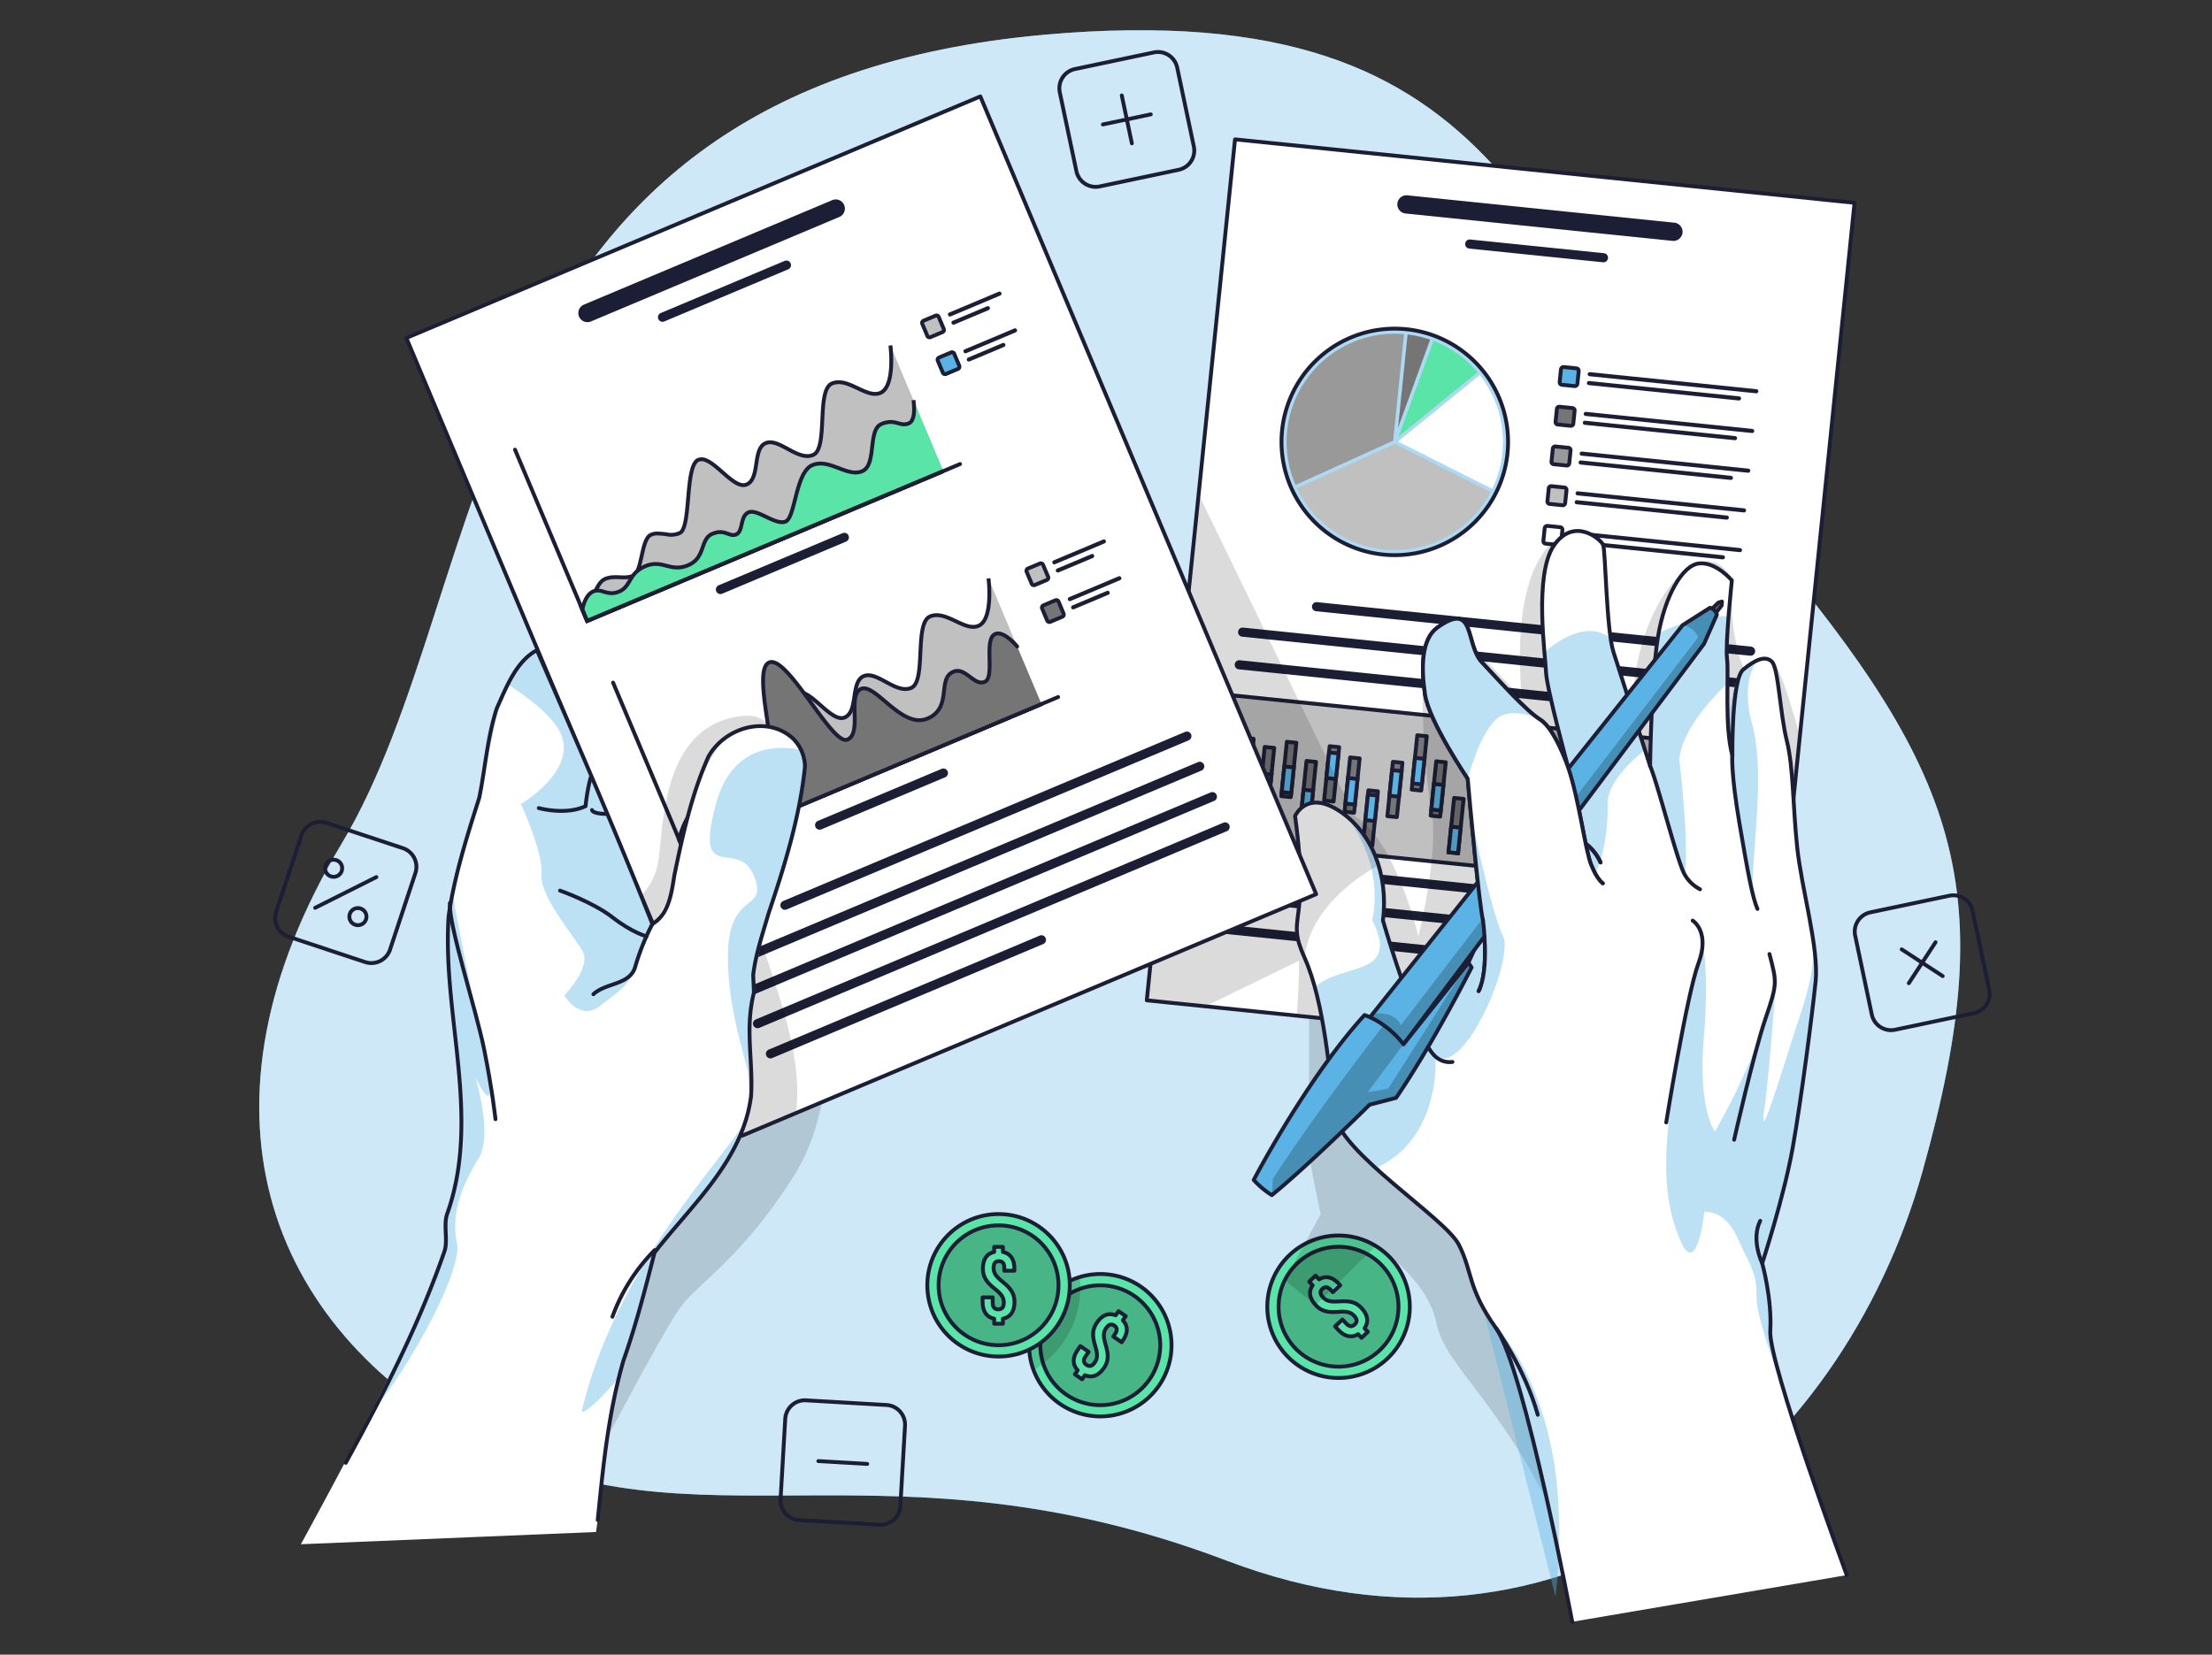 <svg xmlns="http://www.w3.org/2000/svg" xmlns:xlink="http://www.w3.org/1999/xlink" width="572" height="428" viewBox="0 0 572 428">
  <rect x="0" y="0" width="572" height="428" fill="#333333" stroke="none"/>
  <defs>
    <clipPath id="clip-path">
      <rect id="Rectángulo_971" data-name="Rectángulo 971" width="447.966" height="412.191" fill="none"/>
    </clipPath>
    <clipPath id="clip-path-3">
      <rect id="Rectángulo_823" data-name="Rectángulo 823" width="439.856" height="405.448" fill="none"/>
    </clipPath>
    <clipPath id="clip-path-4">
      <path id="Trazado_521" data-name="Trazado 521" d="M212.2,322.508a18.366,18.366,0,1,0,5.315-.783,18.318,18.318,0,0,0-5.315.783" fill="none"/>
    </clipPath>
    <clipPath id="clip-path-5">
      <rect id="Rectángulo_828" data-name="Rectángulo 828" width="31.005" height="31.005" transform="translate(201.987 324.646)" fill="none"/>
    </clipPath>
    <clipPath id="clip-path-7">
      <rect id="Rectángulo_830" data-name="Rectángulo 830" width="13.288" height="24.06" transform="translate(199.063 322.508)" fill="none"/>
    </clipPath>
    <clipPath id="clip-path-10">
      <rect id="Rectángulo_832" data-name="Rectángulo 832" width="31.002" height="31.002" transform="translate(175.681 309.145)" fill="none"/>
    </clipPath>
    <clipPath id="clip-path-12">
      <rect id="Rectángulo_834" data-name="Rectángulo 834" width="31.002" height="31.002" transform="translate(263.595 314.693)" fill="none"/>
    </clipPath>
    <clipPath id="clip-path-14">
      <rect id="Rectángulo_836" data-name="Rectángulo 836" width="102.987" height="143.108" transform="translate(265.194 250.092)" fill="none"/>
    </clipPath>
    <clipPath id="clip-path-16">
      <path id="Trazado_541" data-name="Trazado 541" d="M242.922,120.038l-13.41,130.9,15.13,1.55,23.629,2.42,121.441,12.441,8.689-84.821,14.13-137.88-160.2-16.41Z" fill="none"/>
    </clipPath>
    <clipPath id="clip-path-17">
      <path id="Trazado_543" data-name="Trazado 543" d="M264.5,103.506A29.294,29.294,0,1,0,296.63,77.351a29.635,29.635,0,0,0-3.021-.155,29.3,29.3,0,0,0-29.107,26.31" fill="none"/>
    </clipPath>
    <clipPath id="clip-path-18">
      <rect id="Rectángulo_840" data-name="Rectángulo 840" width="58.593" height="58.593" transform="translate(264.347 77.196)" fill="none"/>
    </clipPath>
    <clipPath id="clip-path-20">
      <rect id="Rectángulo_939" data-name="Rectángulo 939" width="168.89" height="147.31" transform="translate(229.511 120.038)" fill="none"/>
    </clipPath>
    <clipPath id="clip-path-23">
      <rect id="Rectángulo_940" data-name="Rectángulo 940" width="26.012" height="64.95" transform="translate(332.342 155.409)" fill="none"/>
    </clipPath>
    <clipPath id="clip-path-24">
      <rect id="Rectángulo_941" data-name="Rectángulo 941" width="20.293" height="66.958" transform="translate(359.668 151.545)" fill="none"/>
    </clipPath>
    <clipPath id="clip-path-25">
      <rect id="Rectángulo_942" data-name="Rectángulo 942" width="0.814" height="1.304" transform="translate(382.946 164.714)" fill="none"/>
    </clipPath>
    <clipPath id="clip-path-26">
      <rect id="Rectángulo_943" data-name="Rectángulo 943" width="7.53" height="60.014" transform="translate(380.065 163.018)" fill="none"/>
    </clipPath>
    <clipPath id="clip-path-27">
      <rect id="Rectángulo_944" data-name="Rectángulo 944" width="49.065" height="91.166" transform="translate(272.988 203.156)" fill="none"/>
    </clipPath>
    <clipPath id="clip-path-28">
      <rect id="Rectángulo_945" data-name="Rectángulo 945" width="38.751" height="121.408" transform="translate(363.84 229.857)" fill="none"/>
    </clipPath>
    <clipPath id="clip-path-29">
      <rect id="Rectángulo_946" data-name="Rectángulo 946" width="19.837" height="75.008" transform="translate(316.34 330.194)" fill="none"/>
    </clipPath>
    <clipPath id="clip-path-30">
      <rect id="Rectángulo_948" data-name="Rectángulo 948" width="21.58" height="40.192" transform="translate(267.871 199.786)" fill="none"/>
    </clipPath>
    <clipPath id="clip-path-32">
      <path id="Trazado_595" data-name="Trazado 595" d="M368.085,153.889l-80.12,100.5L274.477,271.31l9.936,6.333,89.2-118.933,3.315-7.526a2.511,2.511,0,0,0-1.777-1.784Z" fill="none"/>
    </clipPath>
    <clipPath id="clip-path-33">
      <rect id="Rectángulo_951" data-name="Rectángulo 951" width="102.451" height="128.243" transform="translate(274.477 149.4)" fill="none"/>
    </clipPath>
    <clipPath id="clip-path-36">
      <path id="Trazado_599" data-name="Trazado 599" d="M295.907,262.31a24.235,24.235,0,0,0-5.152-4.944,19.226,19.226,0,0,0-4.937-2.622c-15.047,16.532-28.648,42.649-28.648,42.649a21.462,21.462,0,0,0,4.681,3.931c9.578-7.785,25.277-23.385,25.277-23.385l6.843-1.77c9.582-13.979,19.536-33.74,19.536-33.74l-.827-1.22Z" fill="none"/>
    </clipPath>
    <clipPath id="clip-path-37">
      <rect id="Rectángulo_954" data-name="Rectángulo 954" width="51.655" height="60.115" transform="translate(261.851 241.209)" fill="none"/>
    </clipPath>
    <clipPath id="clip-path-40">
      <rect id="Rectángulo_955" data-name="Rectángulo 955" width="30.325" height="41.369" transform="translate(300.916 152.229)" fill="none"/>
    </clipPath>
    <clipPath id="clip-path-41">
      <rect id="Rectángulo_956" data-name="Rectángulo 956" width="8.687" height="48.839" transform="translate(313.367 203.156)" fill="none"/>
    </clipPath>
    <clipPath id="clip-path-42">
      <rect id="Rectángulo_958" data-name="Rectángulo 958" width="82.873" height="143.781" transform="translate(63.999 228.466)" fill="none"/>
    </clipPath>
    <clipPath id="clip-path-44">
      <path id="Trazado_641" data-name="Trazado 641" d="M38.041,79.609l60.7,144.229,26.139,62.11,13.87-5.84,134.56-56.63-86.84-206.34Z" fill="none"/>
    </clipPath>
    <clipPath id="clip-path-45">
      <rect id="Rectángulo_965" data-name="Rectángulo 965" width="40.387" height="108.627" transform="translate(98.741 177.321)" fill="none"/>
    </clipPath>
    <clipPath id="clip-path-48">
      <rect id="Rectángulo_966" data-name="Rectángulo 966" width="40.304" height="93.331" transform="translate(63.999 160.365)" fill="none"/>
    </clipPath>
    <clipPath id="clip-path-49">
      <rect id="Rectángulo_967" data-name="Rectángulo 967" width="31.269" height="135.775" transform="translate(28.319 222.882)" fill="none"/>
    </clipPath>
    <clipPath id="clip-path-50">
      <rect id="Rectángulo_968" data-name="Rectángulo 968" width="42.761" height="75.983" transform="translate(83.381 281.386)" fill="none"/>
    </clipPath>
    <clipPath id="clip-path-51">
      <rect id="Rectángulo_969" data-name="Rectángulo 969" width="24.226" height="83.704" transform="translate(116.512 185.642)" fill="none"/>
    </clipPath>
  </defs>
  <g id="Grupo_775" data-name="Grupo 775" transform="translate(-140 -1769)">
    <rect id="Rectángulo_1456" data-name="Rectángulo 1456" width="572" height="428" transform="translate(140 1769)" fill="none"/>
    <g id="Grupo_625" data-name="Grupo 625" transform="translate(207.034 1776.809)">
      <g id="Grupo_624" data-name="Grupo 624" clip-path="url(#clip-path)">
        <g id="Grupo_491" data-name="Grupo 491">
          <g id="Grupo_490" data-name="Grupo 490" clip-path="url(#clip-path)">
            <path id="Trazado_509" data-name="Trazado 509" d="M203.194,1.158C327.229-9.889,327.439,60.092,383.326,125.287s67.847,94.754,46.779,169.908S338.041,429.264,250.213,395.883s-138.14-1.325-193.537-30.967S-19.293,278,21.256,210.506s29-195.727,181.938-209.348" fill="#5ab3e4"/>
            <g id="Grupo_489" data-name="Grupo 489" opacity="0.7">
              <g id="Grupo_488" data-name="Grupo 488">
                <g id="Grupo_487" data-name="Grupo 487" clip-path="url(#clip-path-3)">
                  <path id="Trazado_510" data-name="Trazado 510" d="M203.194,1.158C327.229-9.889,327.439,60.092,383.326,125.287s67.847,94.754,46.779,169.908S338.041,429.264,250.213,395.883s-138.14-1.325-193.537-30.967S-19.293,278,21.256,210.506s29-195.727,181.938-209.348" fill="#fff"/>
                </g>
              </g>
            </g>
            <path id="Trazado_511" data-name="Trazado 511" d="M237.751,36.111l-20.405,4.3a5.09,5.09,0,0,1-6.03-3.932l-4.3-20.4a5.09,5.09,0,0,1,3.933-6.03l20.4-4.3a5.09,5.09,0,0,1,6.03,3.931l4.3,20.4A5.09,5.09,0,0,1,237.751,36.111Z" fill="none" stroke="#1c1e35" stroke-linecap="round" stroke-linejoin="round" stroke-width="1"/>
            <line id="Línea_115" data-name="Línea 115" x2="2.608" y2="12.383" transform="translate(223.047 16.885)" fill="none" stroke="#1c1e35" stroke-linecap="round" stroke-linejoin="round" stroke-width="1"/>
            <line id="Línea_116" data-name="Línea 116" x1="12.383" y2="2.608" transform="translate(218.159 21.773)" fill="none" stroke="#1c1e35" stroke-linecap="round" stroke-linejoin="round" stroke-width="1"/>
            <path id="Trazado_512" data-name="Trazado 512" d="M443.423,254.244l-20.4,4.3a5.089,5.089,0,0,1-6.03-3.932l-4.3-20.4a5.09,5.09,0,0,1,3.932-6.03l20.405-4.3a5.091,5.091,0,0,1,6.03,3.933l4.3,20.4A5.09,5.09,0,0,1,443.423,254.244Z" fill="none" stroke="#1c1e35" stroke-linecap="round" stroke-linejoin="round" stroke-width="1"/>
            <line id="Línea_117" data-name="Línea 117" x1="6.912" y2="10.6" transform="translate(426.567 235.909)" fill="none" stroke="#1c1e35" stroke-linecap="round" stroke-linejoin="round" stroke-width="1"/>
            <line id="Línea_118" data-name="Línea 118" x1="10.6" y1="6.912" transform="translate(424.723 237.753)" fill="none" stroke="#1c1e35" stroke-linecap="round" stroke-linejoin="round" stroke-width="1"/>
            <path id="Rectángulo_824" data-name="Rectángulo 824" d="M5.09,0H25.942a5.091,5.091,0,0,1,5.091,5.091V25.943a5.09,5.09,0,0,1-5.09,5.09H5.091A5.091,5.091,0,0,1,0,25.942V5.09A5.09,5.09,0,0,1,5.09,0Z" transform="matrix(0.058, -0.998, 0.998, 0.058, 134.516, 385.078)" fill="none" stroke="#1c1e35" stroke-linecap="round" stroke-linejoin="round" stroke-width="1"/>
            <line id="Línea_119" data-name="Línea 119" x1="12.633" y1="0.729" transform="translate(144.584 370.118)" fill="none" stroke="#1c1e35" stroke-linecap="round" stroke-linejoin="round" stroke-width="1"/>
            <path id="Rectángulo_825" data-name="Rectángulo 825" d="M5.091,0H25.942a5.091,5.091,0,0,1,5.091,5.091V25.942a5.09,5.09,0,0,1-5.09,5.09H5.091A5.091,5.091,0,0,1,0,25.942V5.091A5.091,5.091,0,0,1,5.091,0Z" transform="translate(2.769 232.882) rotate(-71.672)" fill="none" stroke="#1c1e35" stroke-linecap="round" stroke-linejoin="round" stroke-width="1"/>
            <line id="Línea_120" data-name="Línea 120" x1="15.832" y2="7.952" transform="translate(14.461 219.056)" fill="none" stroke="#1c1e35" stroke-linecap="round" stroke-linejoin="round" stroke-width="1"/>
            <path id="Trazado_513" data-name="Trazado 513" d="M21.209,215.786a2.209,2.209,0,1,1-2.965-.982A2.208,2.208,0,0,1,21.209,215.786Z" fill="none" stroke="#1c1e35" stroke-linecap="round" stroke-linejoin="round" stroke-width="1"/>
            <path id="Trazado_514" data-name="Trazado 514" d="M27.493,228.3a2.209,2.209,0,1,1-2.965-.982A2.208,2.208,0,0,1,27.493,228.3Z" fill="none" stroke="#1c1e35" stroke-linecap="round" stroke-linejoin="round" stroke-width="1"/>
            <path id="Trazado_515" data-name="Trazado 515" d="M232.641,350.628a18.417,18.417,0,1,1-4.67-25.63,18.426,18.426,0,0,1,4.67,25.63" fill="#5ae4a8"/>
          </g>
        </g>
        <g id="Grupo_505" data-name="Grupo 505">
          <g id="Grupo_504" data-name="Grupo 504" clip-path="url(#clip-path-4)">
            <g id="Grupo_497" data-name="Grupo 497" opacity="0.3">
              <g id="Grupo_496" data-name="Grupo 496">
                <g id="Grupo_495" data-name="Grupo 495" clip-path="url(#clip-path-5)">
                  <g id="Grupo_494" data-name="Grupo 494" opacity="0.7">
                    <g id="Grupo_493" data-name="Grupo 493">
                      <g id="Grupo_492" data-name="Grupo 492" clip-path="url(#clip-path-5)">
                        <path id="Trazado_516" data-name="Trazado 516" d="M230.24,348.964A15.5,15.5,0,1,1,226.3,327.4a15.5,15.5,0,0,1,3.936,21.566"/>
                      </g>
                    </g>
                  </g>
                </g>
              </g>
            </g>
            <path id="Trazado_517" data-name="Trazado 517" d="M230.24,348.964A15.5,15.5,0,1,1,226.3,327.4,15.5,15.5,0,0,1,230.24,348.964Z" fill="none" stroke="#1c1e35" stroke-linecap="round" stroke-linejoin="round" stroke-width="1"/>
            <path id="Trazado_518" data-name="Trazado 518" d="M221.463,332.412l.744-1.076,1.861,1.287-.744,1.076c1.385,1.446,1.355,3.259,0,5.223l-.315.456-2.151-1.487.415-.6c.715-1.035.574-1.713-.15-2.213s-1.41-.395-2.125.64-.8,2.044-.115,4.321c.832,2.777.687,4.357-.457,6.012-1.358,1.965-3.079,2.64-4.921,1.855l-.729,1.055-1.861-1.287.729-1.055c-1.4-1.46-1.36-3.293,0-5.258l.687-.993,2.151,1.487-.786,1.138c-.715,1.034-.518,1.72.206,2.221s1.436.443,2.151-.592.816-2.064.115-4.321c-.846-2.756-.686-4.357.458-6.012,1.344-1.944,3.008-2.627,4.843-1.877" fill="#5ae4a8"/>
            <path id="Trazado_519" data-name="Trazado 519" d="M221.463,332.412l.744-1.076,1.861,1.287-.744,1.076c1.385,1.446,1.355,3.259,0,5.223l-.315.456-2.151-1.487.415-.6c.715-1.035.574-1.713-.15-2.213s-1.41-.395-2.125.64-.8,2.044-.115,4.321c.832,2.777.687,4.357-.457,6.012-1.358,1.965-3.079,2.64-4.921,1.855l-.729,1.055-1.861-1.287.729-1.055c-1.4-1.46-1.36-3.293,0-5.258l.687-.993,2.151,1.487-.786,1.138c-.715,1.034-.518,1.72.206,2.221s1.436.443,2.151-.592.816-2.064.115-4.321c-.846-2.756-.686-4.357.458-6.012C217.964,332.345,219.628,331.662,221.463,332.412Z" fill="none" stroke="#1c1e35" stroke-linecap="round" stroke-linejoin="round" stroke-width="1"/>
            <g id="Grupo_503" data-name="Grupo 503" opacity="0.2">
              <g id="Grupo_502" data-name="Grupo 502">
                <g id="Grupo_501" data-name="Grupo 501" clip-path="url(#clip-path-7)">
                  <g id="Grupo_500" data-name="Grupo 500" opacity="0.7">
                    <g id="Grupo_499" data-name="Grupo 499">
                      <g id="Grupo_498" data-name="Grupo 498" clip-path="url(#clip-path-7)">
                        <path id="Trazado_520" data-name="Trazado 520" d="M212.351,325.218a24.817,24.817,0,0,1-12.14,21.35,18.411,18.411,0,0,1,11.99-24.06,24.212,24.212,0,0,1,.15,2.71"/>
                      </g>
                    </g>
                  </g>
                </g>
              </g>
            </g>
          </g>
        </g>
        <g id="Grupo_525" data-name="Grupo 525">
          <g id="Grupo_524" data-name="Grupo 524" clip-path="url(#clip-path)">
            <path id="Trazado_522" data-name="Trazado 522" d="M232.641,350.628a18.417,18.417,0,1,1-4.67-25.63A18.426,18.426,0,0,1,232.641,350.628Z" fill="none" stroke="#1c1e35" stroke-linecap="round" stroke-linejoin="round" stroke-width="1"/>
            <path id="Trazado_523" data-name="Trazado 523" d="M209.607,324.646a18.425,18.425,0,1,1-18.425-18.425,18.425,18.425,0,0,1,18.425,18.425" fill="#5ae4a8"/>
            <circle id="Elipse_27" data-name="Elipse 27" cx="18.425" cy="18.425" r="18.425" transform="translate(172.757 306.221)" fill="none" stroke="#1c1e35" stroke-linecap="round" stroke-linejoin="round" stroke-width="1"/>
            <g id="Grupo_511" data-name="Grupo 511" opacity="0.3">
              <g id="Grupo_510" data-name="Grupo 510">
                <g id="Grupo_509" data-name="Grupo 509" clip-path="url(#clip-path-10)">
                  <g id="Grupo_508" data-name="Grupo 508" opacity="0.7">
                    <g id="Grupo_507" data-name="Grupo 507">
                      <g id="Grupo_506" data-name="Grupo 506" clip-path="url(#clip-path-10)">
                        <path id="Trazado_524" data-name="Trazado 524" d="M206.683,324.646a15.5,15.5,0,1,1-15.5-15.5,15.5,15.5,0,0,1,15.5,15.5"/>
                      </g>
                    </g>
                  </g>
                </g>
              </g>
            </g>
            <circle id="Elipse_28" data-name="Elipse 28" cx="15.501" cy="15.501" r="15.501" transform="translate(175.681 309.145)" fill="none" stroke="#1c1e35" stroke-linecap="round" stroke-linejoin="round" stroke-width="1"/>
            <path id="Trazado_525" data-name="Trazado 525" d="M190.05,316.023v-1.308h2.263v1.308c1.961.4,2.967,1.91,2.967,4.3v.554h-2.615v-.729c0-1.257-.5-1.735-1.382-1.735s-1.384.478-1.384,1.735.5,2.137,2.363,3.62c2.264,1.811,3.043,3.193,3.043,5.205,0,2.389-1.031,3.922-2.992,4.324v1.283H190.05V333.3c-1.986-.4-2.992-1.935-2.992-4.324v-1.207h2.616v1.382c0,1.258.552,1.71,1.432,1.71s1.433-.452,1.433-1.71-.5-2.161-2.363-3.619c-2.263-1.786-3.042-3.193-3.042-5.206,0-2.363.98-3.871,2.916-4.3" fill="#5ae4a8"/>
            <path id="Trazado_526" data-name="Trazado 526" d="M190.05,316.023v-1.308h2.263v1.308c1.961.4,2.967,1.91,2.967,4.3v.554h-2.615v-.729c0-1.257-.5-1.735-1.382-1.735s-1.384.478-1.384,1.735.5,2.137,2.363,3.62c2.264,1.811,3.043,3.193,3.043,5.205,0,2.389-1.031,3.922-2.992,4.324v1.283H190.05V333.3c-1.986-.4-2.992-1.935-2.992-4.324v-1.207h2.616v1.382c0,1.258.552,1.71,1.432,1.71s1.433-.452,1.433-1.71-.5-2.161-2.363-3.619c-2.263-1.786-3.042-3.193-3.042-5.206C187.134,317.958,188.114,316.45,190.05,316.023Z" fill="none" stroke="#1c1e35" stroke-linecap="round" stroke-linejoin="round" stroke-width="1"/>
            <path id="Trazado_527" data-name="Trazado 527" d="M292.6,317.655a18.425,18.425,0,1,1-26.039-.962,18.425,18.425,0,0,1,26.039.962" fill="#5ae4a8"/>
            <path id="Trazado_528" data-name="Trazado 528" d="M292.6,317.655a18.425,18.425,0,1,1-26.039-.962A18.425,18.425,0,0,1,292.6,317.655Z" fill="none" stroke="#1c1e35" stroke-linecap="round" stroke-linejoin="round" stroke-width="1"/>
            <g id="Grupo_517" data-name="Grupo 517" opacity="0.3">
              <g id="Grupo_516" data-name="Grupo 516">
                <g id="Grupo_515" data-name="Grupo 515" clip-path="url(#clip-path-12)">
                  <g id="Grupo_514" data-name="Grupo 514" opacity="0.7">
                    <g id="Grupo_513" data-name="Grupo 513">
                      <g id="Grupo_512" data-name="Grupo 512" clip-path="url(#clip-path-12)">
                        <path id="Trazado_529" data-name="Trazado 529" d="M290.454,319.645a15.5,15.5,0,1,1-21.907-.809,15.5,15.5,0,0,1,21.907.809"/>
                      </g>
                    </g>
                  </g>
                </g>
              </g>
            </g>
            <path id="Trazado_530" data-name="Trazado 530" d="M290.454,319.645a15.5,15.5,0,1,1-21.907-.809A15.5,15.5,0,0,1,290.454,319.645Z" fill="none" stroke="#1c1e35" stroke-linecap="round" stroke-linejoin="round" stroke-width="1"/>
            <path id="Trazado_531" data-name="Trazado 531" d="M272.4,324.645l-.89-.958,1.658-1.54.89.958c1.711-1.04,3.474-.62,5.1,1.13l.377.406-1.917,1.78-.5-.534c-.856-.922-1.549-.93-2.193-.331s-.69,1.292.166,2.213,1.823,1.223,4.2,1.044c2.89-.214,4.4.269,5.772,1.743,1.625,1.75,1.913,3.576.749,5.2l.873.94-1.658,1.54-.873-.94c-1.729,1.057-3.509.618-5.134-1.132l-.822-.885,1.916-1.78.941,1.013c.856.922,1.569.877,2.213.278s.743-1.306-.113-2.228-1.84-1.242-4.2-1.044c-2.873.232-4.4-.27-5.771-1.744-1.609-1.731-1.917-3.5-.789-5.134" fill="#5ae4a8"/>
            <path id="Trazado_532" data-name="Trazado 532" d="M272.4,324.645l-.89-.958,1.658-1.54.89.958c1.711-1.04,3.474-.62,5.1,1.13l.377.406-1.917,1.78-.5-.534c-.856-.922-1.549-.93-2.193-.331s-.69,1.292.166,2.213,1.823,1.223,4.2,1.044c2.89-.214,4.4.269,5.772,1.743,1.625,1.75,1.913,3.576.749,5.2l.873.94-1.658,1.54-.873-.94c-1.729,1.057-3.509.618-5.134-1.132l-.822-.885,1.916-1.78.941,1.013c.856.922,1.569.877,2.213.278s.743-1.306-.113-2.228-1.84-1.242-4.2-1.044c-2.873.232-4.4-.27-5.771-1.744C271.578,328.048,271.27,326.275,272.4,324.645Z" fill="none" stroke="#1c1e35" stroke-linecap="round" stroke-linejoin="round" stroke-width="1"/>
            <g id="Grupo_523" data-name="Grupo 523" opacity="0.2">
              <g id="Grupo_522" data-name="Grupo 522">
                <g id="Grupo_521" data-name="Grupo 521" clip-path="url(#clip-path-14)">
                  <g id="Grupo_520" data-name="Grupo 520" opacity="0.7">
                    <g id="Grupo_519" data-name="Grupo 519">
                      <g id="Grupo_518" data-name="Grupo 518" clip-path="url(#clip-path-14)">
                        <path id="Trazado_533" data-name="Trazado 533" d="M271.508,250.092s-.076,38.236,0,40.469,2.969,15.66,2.969,15.66l-9.283,17.115,7.993,6.443,15.55-15.286s13.242,8.18,15.663,19.878,16.827,20.219,31.778,52.618,32-72.5,32-72.5l-46.127-58.075Z"/>
                      </g>
                    </g>
                  </g>
                </g>
              </g>
            </g>
            <path id="Trazado_534" data-name="Trazado 534" d="M412.531,44.648,398.4,182.528l-8.69,84.82-121.44-12.44-23.63-2.42-15.13-1.55,13.41-130.9,9.41-91.8Z" fill="#fff"/>
          </g>
        </g>
        <g id="Grupo_527" data-name="Grupo 527">
          <g id="Grupo_526" data-name="Grupo 526" clip-path="url(#clip-path-16)">
            <path id="Trazado_535" data-name="Trazado 535" d="M366,49.8,296.851,42.71a2.363,2.363,0,0,0-.482,4.7L365.522,54.5A2.363,2.363,0,0,0,366,49.8" fill="#1c1e35"/>
            <path id="Trazado_536" data-name="Trazado 536" d="M347.726,57.684l-34.577-3.543a1.181,1.181,0,0,0-.241,2.35l34.577,3.543a1.181,1.181,0,1,0,.241-2.35" fill="#1c1e35"/>
            <path id="Trazado_537" data-name="Trazado 537" d="M385.769,159.446l-112.237-11.5a1.181,1.181,0,1,0-.241,2.35l112.237,11.5a1.181,1.181,0,1,0,.241-2.35" fill="#1c1e35"/>
            <path id="Trazado_538" data-name="Trazado 538" d="M384.9,167.9l-130.51-13.374a1.182,1.182,0,0,0-.241,2.351l130.51,13.373a1.181,1.181,0,1,0,.241-2.35" fill="#1c1e35"/>
            <path id="Trazado_539" data-name="Trazado 539" d="M347.491,172.6l-93.964-9.629a1.182,1.182,0,0,0-.241,2.351l93.964,9.628a1.181,1.181,0,1,0,.241-2.35" fill="#1c1e35"/>
            <rect id="Rectángulo_838" data-name="Rectángulo 838" width="37.464" height="132.257" transform="translate(248.239 209.363) rotate(-84.149)" fill="silver"/>
            <rect id="Rectángulo_839" data-name="Rectángulo 839" width="37.464" height="132.257" transform="translate(248.239 209.363) rotate(-84.149)" fill="none" stroke="#1c1e35" stroke-miterlimit="10" stroke-width="1"/>
            <path id="Trazado_540" data-name="Trazado 540" d="M322.785,109.479A29.294,29.294,0,1,1,296.63,77.351a29.293,29.293,0,0,1,26.155,32.128" fill="#5ab3e4"/>
          </g>
        </g>
        <g id="Grupo_532" data-name="Grupo 532">
          <g id="Grupo_531" data-name="Grupo 531" clip-path="url(#clip-path-17)">
            <g id="Grupo_530" data-name="Grupo 530" opacity="0.5">
              <g id="Grupo_529" data-name="Grupo 529">
                <g id="Grupo_528" data-name="Grupo 528" clip-path="url(#clip-path-18)">
                  <path id="Trazado_542" data-name="Trazado 542" d="M322.785,109.479A29.294,29.294,0,1,1,296.63,77.351a29.293,29.293,0,0,1,26.155,32.128" fill="#fff"/>
                </g>
              </g>
            </g>
          </g>
        </g>
        <g id="Grupo_540" data-name="Grupo 540">
          <g id="Grupo_539" data-name="Grupo 539" clip-path="url(#clip-path-16)">
            <path id="Trazado_544" data-name="Trazado 544" d="M322.785,109.479A29.294,29.294,0,1,1,296.63,77.351,29.293,29.293,0,0,1,322.785,109.479Z" fill="none" stroke="#1c1e35" stroke-miterlimit="10" stroke-width="1"/>
            <path id="Trazado_545" data-name="Trazado 545" d="M294.484,106.395l24.36,12.256a27.988,27.988,0,0,0-3.222-29.464Z" fill="#fff"/>
            <path id="Trazado_546" data-name="Trazado 546" d="M294.646,105.079l20.4-16.605a27.93,27.93,0,0,0-11.392-8.115l-3.679,10.1Z" fill="#5ae4a8"/>
            <path id="Trazado_547" data-name="Trazado 547" d="M296.952,78.714l-2.474,24.142,8.307-22.808a28.022,28.022,0,0,0-5.833-1.334" fill="#757575"/>
            <path id="Trazado_548" data-name="Trazado 548" d="M293.214,106.178l2.824-27.558a27.968,27.968,0,0,0-28.051,39.016Z" fill="#999"/>
            <path id="Trazado_549" data-name="Trazado 549" d="M290.792,134.318a27.98,27.98,0,0,0,27.634-14.849L293.634,107l-25.273,11.479a27.96,27.96,0,0,0,22.431,15.843" fill="silver"/>
            <path id="Trazado_550" data-name="Trazado 550" d="M340.174,92.058l-3.341-.342a.627.627,0,0,1-.559-.687l.343-3.341a.626.626,0,0,1,.687-.559l3.34.342a.626.626,0,0,1,.559.687l-.342,3.341a.626.626,0,0,1-.687.559" fill="#5ab3e4"/>
            <rect id="Rectángulo_841" data-name="Rectángulo 841" width="4.611" height="4.611" rx="0.626" transform="translate(336.211 91.652) rotate(-84.156)" fill="none" stroke="#1c1e35" stroke-miterlimit="10" stroke-width="1"/>
            <path id="Trazado_551" data-name="Trazado 551" d="M387.069,93.919l-43.055-4.411a.53.53,0,1,1,.108-1.054l43.055,4.412a.529.529,0,1,1-.108,1.053" fill="#1c1e35"/>
            <path id="Trazado_552" data-name="Trazado 552" d="M382.618,95.781,343.779,91.8a.53.53,0,0,1,.108-1.054l38.839,3.98a.53.53,0,0,1-.108,1.054" fill="#1c1e35"/>
            <path id="Trazado_553" data-name="Trazado 553" d="M339.121,102.33l-3.341-.342a.627.627,0,0,1-.559-.687l.342-3.341a.627.627,0,0,1,.687-.559l3.341.342a.627.627,0,0,1,.559.687l-.342,3.341a.626.626,0,0,1-.687.559" fill="#757575"/>
            <path id="Rectángulo_842" data-name="Rectángulo 842" d="M.626,0H3.984a.627.627,0,0,1,.627.627V3.985a.626.626,0,0,1-.626.626H.626A.626.626,0,0,1,0,3.985V.626A.626.626,0,0,1,.626,0Z" transform="translate(335.157 101.925) rotate(-84.156)" fill="none" stroke="#1c1e35" stroke-linecap="round" stroke-linejoin="round" stroke-width="1"/>
            <path id="Trazado_554" data-name="Trazado 554" d="M386.017,104.192,342.962,99.78a.53.53,0,0,1,.108-1.054l43.055,4.412a.53.53,0,0,1-.108,1.054" fill="#1c1e35"/>
            <path id="Trazado_555" data-name="Trazado 555" d="M381.566,106.053l-38.839-3.979a.53.53,0,0,1,.108-1.054L381.674,105a.529.529,0,1,1-.108,1.053" fill="#1c1e35"/>
            <path id="Trazado_556" data-name="Trazado 556" d="M338.069,112.6l-3.341-.342a.627.627,0,0,1-.56-.687l.342-3.341a.628.628,0,0,1,.688-.559l3.34.342a.626.626,0,0,1,.56.687l-.343,3.341a.625.625,0,0,1-.686.559" fill="#999"/>
            <path id="Rectángulo_843" data-name="Rectángulo 843" d="M.626,0H3.984a.627.627,0,0,1,.627.627V3.985a.626.626,0,0,1-.626.626H.626A.626.626,0,0,1,0,3.985V.626A.626.626,0,0,1,.626,0Z" transform="translate(334.105 112.197) rotate(-84.156)" fill="none" stroke="#1c1e35" stroke-linecap="round" stroke-linejoin="round" stroke-width="1"/>
            <path id="Trazado_557" data-name="Trazado 557" d="M384.964,114.465l-43.055-4.412a.53.53,0,0,1,.108-1.054l43.055,4.412a.53.53,0,1,1-.108,1.054" fill="#1c1e35"/>
            <path id="Trazado_558" data-name="Trazado 558" d="M380.513,116.326l-38.839-3.98a.53.53,0,1,1,.108-1.054l38.839,3.98a.53.53,0,0,1-.108,1.054" fill="#1c1e35"/>
            <path id="Trazado_559" data-name="Trazado 559" d="M337.016,122.876l-3.34-.342a.627.627,0,0,1-.56-.687l.343-3.341a.626.626,0,0,1,.687-.559l3.34.342a.626.626,0,0,1,.559.687l-.342,3.341a.626.626,0,0,1-.687.559" fill="silver"/>
            <path id="Rectángulo_844" data-name="Rectángulo 844" d="M.626,0H3.984a.627.627,0,0,1,.627.627V3.984a.626.626,0,0,1-.626.626H.626A.626.626,0,0,1,0,3.984V.626A.626.626,0,0,1,.626,0Z" transform="matrix(0.102, -0.995, 0.995, 0.102, 333.052, 122.47)" fill="none" stroke="#1c1e35" stroke-miterlimit="10" stroke-width="1"/>
            <path id="Trazado_560" data-name="Trazado 560" d="M383.911,124.738l-43.055-4.412a.53.53,0,0,1,.108-1.054l43.055,4.412a.53.53,0,0,1-.108,1.054" fill="#1c1e35"/>
            <path id="Trazado_561" data-name="Trazado 561" d="M379.46,126.6l-38.839-3.98a.53.53,0,0,1,.108-1.054l38.839,3.98a.53.53,0,0,1-.108,1.054" fill="#1c1e35"/>
            <path id="Trazado_562" data-name="Trazado 562" d="M335.963,133.149l-3.341-.342a.627.627,0,0,1-.559-.687l.343-3.341a.626.626,0,0,1,.687-.559l3.34.342a.626.626,0,0,1,.559.687l-.342,3.341a.626.626,0,0,1-.687.559" fill="#fff"/>
            <rect id="Rectángulo_845" data-name="Rectángulo 845" width="4.611" height="4.611" rx="0.626" transform="translate(332 132.743) rotate(-84.156)" fill="none" stroke="#1c1e35" stroke-linecap="round" stroke-linejoin="round" stroke-width="1"/>
            <path id="Trazado_563" data-name="Trazado 563" d="M382.859,135.01,339.8,130.6a.53.53,0,0,1,.108-1.054l43.055,4.412a.529.529,0,1,1-.108,1.053" fill="#1c1e35"/>
            <path id="Trazado_564" data-name="Trazado 564" d="M378.408,136.872l-38.839-3.98a.53.53,0,0,1,.108-1.054l38.839,3.98a.53.53,0,1,1-.108,1.054" fill="#1c1e35"/>
            <rect id="Rectángulo_846" data-name="Rectángulo 846" width="14.129" height="2.471" transform="translate(363.709 210.258) rotate(-84.148)" fill="#757575"/>
            <rect id="Rectángulo_847" data-name="Rectángulo 847" width="14.129" height="2.471" transform="translate(363.709 210.258) rotate(-84.148)" fill="none" stroke="#1c1e35" stroke-linecap="round" stroke-linejoin="round" stroke-width="1"/>
            <rect id="Rectángulo_848" data-name="Rectángulo 848" width="6.651" height="2.471" transform="translate(363.926 208.14) rotate(-84.146)" fill="#5ab3e4"/>
            <rect id="Rectángulo_849" data-name="Rectángulo 849" width="6.651" height="2.471" transform="translate(363.926 208.14) rotate(-84.146)" fill="none" stroke="#1c1e35" stroke-miterlimit="10" stroke-width="1"/>
            <rect id="Rectángulo_850" data-name="Rectángulo 850" width="14.129" height="2.471" transform="translate(369.607 207.278) rotate(-84.146)" fill="#757575"/>
            <rect id="Rectángulo_851" data-name="Rectángulo 851" width="14.129" height="2.471" transform="translate(369.607 207.278) rotate(-84.146)" fill="none" stroke="#1c1e35" stroke-linecap="round" stroke-linejoin="round" stroke-width="1"/>
            <rect id="Rectángulo_852" data-name="Rectángulo 852" width="6.651" height="2.471" transform="translate(369.987 203.572) rotate(-84.146)" fill="#5ab3e4"/>
            <rect id="Rectángulo_853" data-name="Rectángulo 853" width="6.651" height="2.471" transform="translate(369.987 203.572) rotate(-84.146)" fill="none" stroke="#1c1e35" stroke-miterlimit="10" stroke-width="1"/>
            <rect id="Rectángulo_854" data-name="Rectángulo 854" width="14.129" height="2.471" transform="translate(374.865 210.541) rotate(-84.146)" fill="#757575"/>
            <rect id="Rectángulo_855" data-name="Rectángulo 855" width="14.129" height="2.471" transform="translate(374.865 210.541) rotate(-84.146)" fill="none" stroke="#1c1e35" stroke-linecap="round" stroke-linejoin="round" stroke-width="1"/>
            <rect id="Rectángulo_856" data-name="Rectángulo 856" width="6.651" height="2.472" transform="translate(375.407 205.248) rotate(-84.148)" fill="#5ab3e4"/>
            <rect id="Rectángulo_857" data-name="Rectángulo 857" width="6.651" height="2.472" transform="translate(375.407 205.248) rotate(-84.148)" fill="none" stroke="#1c1e35" stroke-miterlimit="10" stroke-width="1"/>
            <rect id="Rectángulo_858" data-name="Rectángulo 858" width="14.129" height="2.471" transform="translate(358.46 206.914) rotate(-84.146)" fill="#757575"/>
            <rect id="Rectángulo_859" data-name="Rectángulo 859" width="14.129" height="2.471" transform="translate(358.46 206.914) rotate(-84.146)" fill="none" stroke="#1c1e35" stroke-linecap="round" stroke-linejoin="round" stroke-width="1"/>
            <rect id="Rectángulo_860" data-name="Rectángulo 860" width="6.651" height="2.472" transform="translate(358.677 204.796) rotate(-84.148)" fill="#5ab3e4"/>
            <rect id="Rectángulo_861" data-name="Rectángulo 861" width="6.651" height="2.472" transform="translate(358.677 204.796) rotate(-84.148)" fill="none" stroke="#1c1e35" stroke-miterlimit="10" stroke-width="1"/>
            <rect id="Rectángulo_862" data-name="Rectángulo 862" width="14.129" height="2.471" transform="translate(352.499 210.505) rotate(-84.146)" fill="#757575"/>
            <rect id="Rectángulo_863" data-name="Rectángulo 863" width="14.129" height="2.471" transform="translate(352.499 210.505) rotate(-84.146)" fill="none" stroke="#1c1e35" stroke-linecap="round" stroke-linejoin="round" stroke-width="1"/>
            <rect id="Rectángulo_864" data-name="Rectángulo 864" width="6.651" height="2.472" transform="translate(352.662 208.917) rotate(-84.148)" fill="#5ab3e4"/>
            <rect id="Rectángulo_865" data-name="Rectángulo 865" width="6.651" height="2.472" transform="translate(352.662 208.917) rotate(-84.148)" fill="none" stroke="#1c1e35" stroke-miterlimit="10" stroke-width="1"/>
            <rect id="Rectángulo_866" data-name="Rectángulo 866" width="14.129" height="2.471" transform="translate(347.337 206.309) rotate(-84.148)" fill="#757575"/>
            <rect id="Rectángulo_867" data-name="Rectángulo 867" width="14.129" height="2.471" transform="translate(347.337 206.309) rotate(-84.148)" fill="none" stroke="#1c1e35" stroke-linecap="round" stroke-linejoin="round" stroke-width="1"/>
            <rect id="Rectángulo_868" data-name="Rectángulo 868" width="6.651" height="2.472" transform="translate(347.392 205.78) rotate(-84.148)" fill="#5ab3e4"/>
            <rect id="Rectángulo_869" data-name="Rectángulo 869" width="6.651" height="2.472" transform="translate(347.392 205.78) rotate(-84.148)" fill="none" stroke="#1c1e35" stroke-miterlimit="10" stroke-width="1"/>
            <rect id="Rectángulo_870" data-name="Rectángulo 870" width="14.129" height="2.471" transform="translate(341.05 213.09) rotate(-84.146)" fill="#757575"/>
            <rect id="Rectángulo_871" data-name="Rectángulo 871" width="14.129" height="2.471" transform="translate(341.05 213.09) rotate(-84.146)" fill="none" stroke="#1c1e35" stroke-linecap="round" stroke-linejoin="round" stroke-width="1"/>
            <rect id="Rectángulo_872" data-name="Rectángulo 872" width="6.651" height="2.472" transform="translate(341.105 212.561) rotate(-84.148)" fill="#5ab3e4"/>
            <rect id="Rectángulo_873" data-name="Rectángulo 873" width="6.651" height="2.472" transform="translate(341.105 212.561) rotate(-84.148)" fill="none" stroke="#1c1e35" stroke-miterlimit="10" stroke-width="1"/>
            <rect id="Rectángulo_874" data-name="Rectángulo 874" width="14.129" height="2.471" transform="translate(336.423 203.672) rotate(-84.148)" fill="#757575"/>
            <rect id="Rectángulo_875" data-name="Rectángulo 875" width="14.129" height="2.471" transform="translate(336.423 203.672) rotate(-84.148)" fill="none" stroke="#1c1e35" stroke-linecap="round" stroke-linejoin="round" stroke-width="1"/>
            <rect id="Rectángulo_876" data-name="Rectángulo 876" width="6.651" height="2.472" transform="translate(336.64 201.555) rotate(-84.148)" fill="#5ab3e4"/>
            <rect id="Rectángulo_877" data-name="Rectángulo 877" width="6.651" height="2.472" transform="translate(336.64 201.555) rotate(-84.148)" fill="none" stroke="#1c1e35" stroke-miterlimit="10" stroke-width="1"/>
            <rect id="Rectángulo_878" data-name="Rectángulo 878" width="14.129" height="2.471" transform="translate(330.973 202.285) rotate(-84.148)" fill="#757575"/>
            <rect id="Rectángulo_879" data-name="Rectángulo 879" width="14.129" height="2.471" transform="translate(330.973 202.285) rotate(-84.148)" fill="none" stroke="#1c1e35" stroke-linecap="round" stroke-linejoin="round" stroke-width="1"/>
            <rect id="Rectángulo_880" data-name="Rectángulo 880" width="6.651" height="2.472" transform="translate(331.516 196.991) rotate(-84.148)" fill="#5ab3e4"/>
            <rect id="Rectángulo_881" data-name="Rectángulo 881" width="6.651" height="2.472" transform="translate(331.516 196.991) rotate(-84.148)" fill="none" stroke="#1c1e35" stroke-miterlimit="10" stroke-width="1"/>
            <rect id="Rectángulo_882" data-name="Rectángulo 882" width="14.129" height="2.471" transform="translate(324.535 210.539) rotate(-84.148)" fill="#757575"/>
            <rect id="Rectángulo_883" data-name="Rectángulo 883" width="14.129" height="2.471" transform="translate(324.535 210.539) rotate(-84.148)" fill="none" stroke="#1c1e35" stroke-linecap="round" stroke-linejoin="round" stroke-width="1"/>
            <rect id="Rectángulo_884" data-name="Rectángulo 884" width="6.651" height="2.471" transform="translate(325.132 204.716) rotate(-84.146)" fill="#5ab3e4"/>
            <rect id="Rectángulo_885" data-name="Rectángulo 885" width="6.651" height="2.471" transform="translate(325.132 204.716) rotate(-84.146)" fill="none" stroke="#1c1e35" stroke-miterlimit="10" stroke-width="1"/>
            <rect id="Rectángulo_886" data-name="Rectángulo 886" width="14.129" height="2.471" transform="translate(319.634 203.794) rotate(-84.148)" fill="#757575"/>
            <rect id="Rectángulo_887" data-name="Rectángulo 887" width="14.129" height="2.471" transform="translate(319.634 203.794) rotate(-84.148)" fill="none" stroke="#1c1e35" stroke-linecap="round" stroke-linejoin="round" stroke-width="1"/>
            <rect id="Rectángulo_888" data-name="Rectángulo 888" width="6.651" height="2.471" transform="translate(319.905 201.147) rotate(-84.146)" fill="#5ab3e4"/>
            <rect id="Rectángulo_889" data-name="Rectángulo 889" width="6.651" height="2.471" transform="translate(319.905 201.147) rotate(-84.146)" fill="none" stroke="#1c1e35" stroke-miterlimit="10" stroke-width="1"/>
            <rect id="Rectángulo_890" data-name="Rectángulo 890" width="14.129" height="2.471" transform="translate(313.724 206.894) rotate(-84.146)" fill="#757575"/>
            <rect id="Rectángulo_891" data-name="Rectángulo 891" width="14.129" height="2.471" transform="translate(313.724 206.894) rotate(-84.146)" fill="none" stroke="#1c1e35" stroke-linecap="round" stroke-linejoin="round" stroke-width="1"/>
            <rect id="Rectángulo_892" data-name="Rectángulo 892" width="6.651" height="2.471" transform="translate(313.941 204.777) rotate(-84.146)" fill="#5ab3e4"/>
            <rect id="Rectángulo_893" data-name="Rectángulo 893" width="6.651" height="2.471" transform="translate(313.941 204.777) rotate(-84.146)" fill="none" stroke="#1c1e35" stroke-miterlimit="10" stroke-width="1"/>
            <rect id="Rectángulo_894" data-name="Rectángulo 894" width="14.129" height="2.471" transform="translate(307.544 212.638) rotate(-84.148)" fill="#757575"/>
            <rect id="Rectángulo_895" data-name="Rectángulo 895" width="14.129" height="2.471" transform="translate(307.544 212.638) rotate(-84.148)" fill="none" stroke="#1c1e35" stroke-linecap="round" stroke-linejoin="round" stroke-width="1"/>
            <rect id="Rectángulo_896" data-name="Rectángulo 896" width="6.651" height="2.472" transform="translate(307.543 212.638) rotate(-84.148)" fill="#5ab3e4"/>
            <rect id="Rectángulo_897" data-name="Rectángulo 897" width="6.651" height="2.472" transform="translate(307.543 212.638) rotate(-84.148)" fill="none" stroke="#1c1e35" stroke-miterlimit="10" stroke-width="1"/>
            <rect id="Rectángulo_898" data-name="Rectángulo 898" width="14.129" height="2.471" transform="translate(302.922 203.169) rotate(-84.148)" fill="#757575"/>
            <rect id="Rectángulo_899" data-name="Rectángulo 899" width="14.129" height="2.471" transform="translate(302.922 203.169) rotate(-84.148)" fill="none" stroke="#1c1e35" stroke-linecap="round" stroke-linejoin="round" stroke-width="1"/>
            <rect id="Rectángulo_900" data-name="Rectángulo 900" width="6.651" height="2.472" transform="translate(303.084 201.581) rotate(-84.148)" fill="#5ab3e4"/>
            <rect id="Rectángulo_901" data-name="Rectángulo 901" width="6.651" height="2.472" transform="translate(303.084 201.581) rotate(-84.148)" fill="none" stroke="#1c1e35" stroke-miterlimit="10" stroke-width="1"/>
            <rect id="Rectángulo_902" data-name="Rectángulo 902" width="14.129" height="2.471" transform="translate(298.02 196.425) rotate(-84.148)" fill="#757575"/>
            <rect id="Rectángulo_903" data-name="Rectángulo 903" width="14.129" height="2.471" transform="translate(298.02 196.425) rotate(-84.148)" fill="none" stroke="#1c1e35" stroke-linecap="round" stroke-linejoin="round" stroke-width="1"/>
            <rect id="Rectángulo_904" data-name="Rectángulo 904" width="6.651" height="2.471" transform="translate(298.183 194.837) rotate(-84.146)" fill="#5ab3e4"/>
            <rect id="Rectángulo_905" data-name="Rectángulo 905" width="6.651" height="2.471" transform="translate(298.183 194.837) rotate(-84.146)" fill="none" stroke="#1c1e35" stroke-miterlimit="10" stroke-width="1"/>
            <rect id="Rectángulo_906" data-name="Rectángulo 906" width="14.129" height="2.471" transform="translate(291.724 203.297) rotate(-84.146)" fill="#757575"/>
            <rect id="Rectángulo_907" data-name="Rectángulo 907" width="14.129" height="2.471" transform="translate(291.724 203.297) rotate(-84.146)" fill="none" stroke="#1c1e35" stroke-linecap="round" stroke-linejoin="round" stroke-width="1"/>
            <rect id="Rectángulo_908" data-name="Rectángulo 908" width="6.651" height="2.472" transform="translate(292.266 198.004) rotate(-84.148)" fill="#5ab3e4"/>
            <rect id="Rectángulo_909" data-name="Rectángulo 909" width="6.651" height="2.472" transform="translate(292.266 198.004) rotate(-84.148)" fill="none" stroke="#1c1e35" stroke-miterlimit="10" stroke-width="1"/>
            <rect id="Rectángulo_910" data-name="Rectángulo 910" width="14.129" height="2.471" transform="translate(285.376 210.675) rotate(-84.146)" fill="#757575"/>
            <rect id="Rectángulo_911" data-name="Rectángulo 911" width="14.129" height="2.471" transform="translate(285.376 210.675) rotate(-84.146)" fill="none" stroke="#1c1e35" stroke-linecap="round" stroke-linejoin="round" stroke-width="1"/>
            <rect id="Rectángulo_912" data-name="Rectángulo 912" width="6.651" height="2.471" transform="translate(286.027 204.322) rotate(-84.146)" fill="#5ab3e4"/>
            <rect id="Rectángulo_913" data-name="Rectángulo 913" width="6.651" height="2.471" transform="translate(286.027 204.322) rotate(-84.146)" fill="none" stroke="#1c1e35" stroke-miterlimit="10" stroke-width="1"/>
            <rect id="Rectángulo_914" data-name="Rectángulo 914" width="14.129" height="2.471" transform="translate(280.656 202.163) rotate(-84.146)" fill="#757575"/>
            <rect id="Rectángulo_915" data-name="Rectángulo 915" width="14.129" height="2.471" transform="translate(280.656 202.163) rotate(-84.146)" fill="none" stroke="#1c1e35" stroke-linecap="round" stroke-linejoin="round" stroke-width="1"/>
            <rect id="Rectángulo_916" data-name="Rectángulo 916" width="6.651" height="2.471" transform="translate(280.873 200.045) rotate(-84.146)" fill="#5ab3e4"/>
            <rect id="Rectángulo_917" data-name="Rectángulo 917" width="6.651" height="2.471" transform="translate(280.873 200.045) rotate(-84.146)" fill="none" stroke="#1c1e35" stroke-miterlimit="10" stroke-width="1"/>
            <rect id="Rectángulo_918" data-name="Rectángulo 918" width="14.129" height="2.471" transform="translate(275.361 199.258) rotate(-84.148)" fill="#757575"/>
            <rect id="Rectángulo_919" data-name="Rectángulo 919" width="14.129" height="2.471" transform="translate(275.361 199.258) rotate(-84.148)" fill="none" stroke="#1c1e35" stroke-linecap="round" stroke-linejoin="round" stroke-width="1"/>
            <rect id="Rectángulo_920" data-name="Rectángulo 920" width="6.651" height="2.471" transform="translate(275.958 193.435) rotate(-84.146)" fill="#5ab3e4"/>
            <rect id="Rectángulo_921" data-name="Rectángulo 921" width="6.651" height="2.471" transform="translate(275.958 193.435) rotate(-84.146)" fill="none" stroke="#1c1e35" stroke-miterlimit="10" stroke-width="1"/>
            <rect id="Rectángulo_922" data-name="Rectángulo 922" width="14.129" height="2.471" transform="translate(269.378 203.074) rotate(-84.148)" fill="#757575"/>
            <rect id="Rectángulo_923" data-name="Rectángulo 923" width="14.129" height="2.471" transform="translate(269.378 203.074) rotate(-84.148)" fill="none" stroke="#1c1e35" stroke-linecap="round" stroke-linejoin="round" stroke-width="1"/>
            <rect id="Rectángulo_924" data-name="Rectángulo 924" width="6.651" height="2.472" transform="translate(269.378 203.074) rotate(-84.148)" fill="#5ab3e4"/>
            <rect id="Rectángulo_925" data-name="Rectángulo 925" width="6.651" height="2.472" transform="translate(269.378 203.074) rotate(-84.148)" fill="none" stroke="#1c1e35" stroke-miterlimit="10" stroke-width="1"/>
            <rect id="Rectángulo_926" data-name="Rectángulo 926" width="14.129" height="2.471" transform="translate(264.293 198.123) rotate(-84.148)" fill="#757575"/>
            <rect id="Rectángulo_927" data-name="Rectángulo 927" width="14.129" height="2.471" transform="translate(264.293 198.123) rotate(-84.148)" fill="none" stroke="#1c1e35" stroke-linecap="round" stroke-linejoin="round" stroke-width="1"/>
            <rect id="Rectángulo_928" data-name="Rectángulo 928" width="6.651" height="2.472" transform="translate(264.402 197.065) rotate(-84.148)" fill="#5ab3e4"/>
            <rect id="Rectángulo_929" data-name="Rectángulo 929" width="6.651" height="2.472" transform="translate(264.402 197.065) rotate(-84.148)" fill="none" stroke="#1c1e35" stroke-miterlimit="10" stroke-width="1"/>
            <rect id="Rectángulo_930" data-name="Rectángulo 930" width="14.129" height="2.471" transform="translate(258.565 199.452) rotate(-84.146)" fill="#757575"/>
            <rect id="Rectángulo_931" data-name="Rectángulo 931" width="14.129" height="2.471" transform="translate(258.565 199.452) rotate(-84.146)" fill="none" stroke="#1c1e35" stroke-linecap="round" stroke-linejoin="round" stroke-width="1"/>
            <rect id="Rectángulo_932" data-name="Rectángulo 932" width="6.651" height="2.472" transform="translate(258.619 198.923) rotate(-84.148)" fill="#5ab3e4"/>
            <rect id="Rectángulo_933" data-name="Rectángulo 933" width="6.651" height="2.472" transform="translate(258.619 198.923) rotate(-84.148)" fill="none" stroke="#1c1e35" stroke-miterlimit="10" stroke-width="1"/>
            <rect id="Rectángulo_934" data-name="Rectángulo 934" width="14.129" height="2.471" transform="translate(253.216 197.08) rotate(-84.148)" fill="#757575"/>
            <rect id="Rectángulo_935" data-name="Rectángulo 935" width="14.129" height="2.471" transform="translate(253.216 197.08) rotate(-84.148)" fill="none" stroke="#1c1e35" stroke-linecap="round" stroke-linejoin="round" stroke-width="1"/>
            <rect id="Rectángulo_936" data-name="Rectángulo 936" width="6.651" height="2.472" transform="translate(253.921 190.199) rotate(-84.148)" fill="#5ab3e4"/>
            <rect id="Rectángulo_937" data-name="Rectángulo 937" width="6.651" height="2.472" transform="translate(253.921 190.199) rotate(-84.148)" fill="none" stroke="#1c1e35" stroke-miterlimit="10" stroke-width="1"/>
            <path id="Trazado_565" data-name="Trazado 565" d="M378.794,227.513l-112.237-11.5a1.181,1.181,0,1,0-.241,2.35l112.237,11.5a1.181,1.181,0,1,0,.241-2.35" fill="#1c1e35"/>
            <path id="Trazado_566" data-name="Trazado 566" d="M377.928,235.965l-130.51-13.374a1.182,1.182,0,1,0-.241,2.351l130.51,13.373a1.181,1.181,0,1,0,.241-2.35" fill="#1c1e35"/>
            <path id="Trazado_567" data-name="Trazado 567" d="M322.243,238.8l-75.691-7.756a1.181,1.181,0,1,0-.241,2.35L322,241.149a1.181,1.181,0,1,0,.241-2.35" fill="#1c1e35"/>
            <g id="Grupo_538" data-name="Grupo 538" opacity="0.2">
              <g id="Grupo_537" data-name="Grupo 537">
                <g id="Grupo_536" data-name="Grupo 536" clip-path="url(#clip-path-20)">
                  <g id="Grupo_535" data-name="Grupo 535" opacity="0.7">
                    <g id="Grupo_534" data-name="Grupo 534">
                      <g id="Grupo_533" data-name="Grupo 533" clip-path="url(#clip-path-20)">
                        <path id="Trazado_568" data-name="Trazado 568" d="M391.171,163.328c-3.87-.31-5.21,5.86-5.21,5.86s-6.12-8.02-5.15-26.88c0,0-2.99-8.36-11-3.31s-16.31,22.85-14.33,42.24l-15.57-51.69c-5.38,1.14-16.31,8.37-13.43,43.28l-16.99-17.96s-4.6-1.48-7.2,2.59-1.36,33.22.79,44.12-3.33,32.8-3.33,32.8-5.858-24.8-16.46-31.075l-40.37-83.265-13.41,130.9,15.13,1.55,24.3-11.827c-.135,5.47-.268,10.5-.667,14.247l121.44,12.44,8.69-84.82c-2.95-10.57-5.77-19.09-7.23-19.2"/>
                      </g>
                    </g>
                  </g>
                </g>
              </g>
            </g>
          </g>
        </g>
        <g id="Grupo_569" data-name="Grupo 569">
          <g id="Grupo_568" data-name="Grupo 568" clip-path="url(#clip-path)">
            <path id="Trazado_570" data-name="Trazado 570" d="M412.531,44.648,398.4,182.528l-8.69,84.82-121.44-12.44-23.63-2.42-15.13-1.55,13.41-130.9,9.41-91.8Z" fill="none" stroke="#1c1e35" stroke-linecap="round" stroke-linejoin="round" stroke-width="1"/>
            <path id="Trazado_571" data-name="Trazado 571" d="M410.531,399.608l-71,12.08s-12.36-65.65-19.73-75.99-6.02-14.6-9.6-21.57c-2.16-4.21-12.99-12.06-21.49-19.81h-.01c-.74-.67-1.46-1.34-2.15-2.01-.3-.27-.58-.56-.86-.83-1.13-1.12-2.18-2.21-3.11-3.28q-.51-.57-.96-1.14a16.2,16.2,0,0,1-3.44-6.09,1.547,1.547,0,0,1-.06-.31,2.584,2.584,0,0,1-.06-.37c-.19-1.55-.39-3.32-.59-5.24-.04-.38-.08-.78-.13-1.18-.02-.16-.04-.31-.06-.48-.17-1.6-.36-3.3-.58-5.05-.22-1.83-.46-3.73-.74-5.64-.09-.66-.18-1.32-.29-1.99,0-.01,0-.02-.01-.02-.11-.74-.23-1.48-.35-2.23l-.33-1.92c-.02-.11-.05-.21-.06-.3-.14-.75-.28-1.48-.42-2.22a1.009,1.009,0,0,1-.05-.25c-.14-.65-.27-1.29-.42-1.94-.31-1.45-.66-2.87-1.04-4.25a52.729,52.729,0,0,0-2.65-7.6c-5.12-11.43,1.54-7.3-2.47-36.71,0,0,2.95-6.82,11.36-1.37a22.517,22.517,0,0,1,1.88,1.37h.01a23.64,23.64,0,0,1,4.47,4.78,27.617,27.617,0,0,1,3.86,7.96,34.612,34.612,0,0,1,1.14,14.3s6.32,21.66,9.65,26.59,17.1-23.39,16.21-26.69a44.59,44.59,0,0,1-.71-4.48c-.06-.49-.12-1.01-.19-1.56s-.13-1.12-.19-1.71c-.04-.28-.07-.58-.11-.87-.01-.12-.02-.24-.04-.35-.12-1.13-.26-2.33-.39-3.57-.03-.35-.07-.68-.11-1.02-.06-.59-.12-1.2-.18-1.8a2.526,2.526,0,0,1-.03-.3c-.04-.34-.08-.69-.11-1.05-.08-.7-.15-1.41-.22-2.12-.07-.61-.12-1.22-.18-1.83-.12-1.15-.23-2.3-.34-3.41-.08-.83-.16-1.65-.23-2.45-.02-.18-.04-.36-.05-.53-.42-4.4-.75-8.02-.87-9.56,0,0-10.01-14.82-11.04-21.8s-.94-14.33,3.25-17.32c9.92-7.06,7.02,4.32,11.46,9.03,4.44,4.73,11.25,12.43,15.11,14.84,3.56,2.26,6.74,11.04,7.19,12.32-.51-1.92-5.6-20.8-5.71-24.6-.13-4.01-3.19-25.16,2.01-32.75s12.11-1.7,12.75-.2.83,21.99,2.66,27.7,9.49,29.47,9.49,29.47.32-23.12,2.05-33.47,6.22-18.44,10.62-18.9,8.47,4.39,8.47,4.39-1.74,16.5-1.24,20.31-.72,17.57,1.37,24.97c0,0-.24-19.71,2.82-22.23s5.69-3.73,7.41-2.03,2.09,13.37,3.84,20.39,1.53,16.56,2.68,27.51,5.68,26.15,4.78,34.84c-.9,8.67-3.67,30.24-5.9,42.89s-7.92,29.98-7.92,29.98,2.59,9.25,2.09,17.5,19.79,63.17,19.79,63.17" fill="#fff"/>
            <g id="Grupo_543" data-name="Grupo 543" opacity="0.4">
              <g id="Grupo_542" data-name="Grupo 542">
                <g id="Grupo_541" data-name="Grupo 541" clip-path="url(#clip-path-23)">
                  <path id="Trazado_572" data-name="Trazado 572" d="M350.186,160.815c1.36,4.224,5.9,18.342,8.168,25.392,0,0-9.925,7.295-9.678,14.073s-1.817,20.464-6.274,20.071-4.054-28.857-5.509-33.639c.9,2.052,1.492,3.726,1.61,4.055-.33-1.225-5.633-20.819-5.745-24.7-.027-.912-.21-2.727-.415-5.077l0-.046s9.864-9.443,17.11-3.661v.009a24.263,24.263,0,0,0,.732,3.523" fill="#5ab3e4"/>
                </g>
              </g>
            </g>
            <g id="Grupo_546" data-name="Grupo 546" opacity="0.4">
              <g id="Grupo_545" data-name="Grupo 545">
                <g id="Grupo_544" data-name="Grupo 544" clip-path="url(#clip-path-24)">
                  <path id="Trazado_573" data-name="Trazado 573" d="M379.674,168.955c-4.621,4.382-11.593,12.125-12.474,19.6,0,0,2.576,20.852,1.475,29.95l-9.008-28.213s.324-23.122,2.054-33.469c.045-.283.1-.574.154-.856a41.115,41.115,0,0,1,18.085-4.42,80.88,80.88,0,0,0-.394,11.073,60.388,60.388,0,0,1,.108,6.337" fill="#5ab3e4"/>
                </g>
              </g>
            </g>
            <g id="Grupo_549" data-name="Grupo 549" opacity="0.4">
              <g id="Grupo_548" data-name="Grupo 548">
                <g id="Grupo_547" data-name="Grupo 547" clip-path="url(#clip-path-25)">
                  <path id="Trazado_574" data-name="Trazado 574" d="M383.76,165.359l-.01.009-.029.025c-.106.077-.377.29-.774.625a13.319,13.319,0,0,1,.788-1.305Z" fill="#5ab3e4"/>
                </g>
              </g>
            </g>
            <g id="Grupo_552" data-name="Grupo 552" opacity="0.4">
              <g id="Grupo_551" data-name="Grupo 551">
                <g id="Grupo_550" data-name="Grupo 550" clip-path="url(#clip-path-26)">
                  <path id="Trazado_575" data-name="Trazado 575" d="M386.111,223.032s-5.94-22.283-6.045-40.223c-.043-6.637.724-12.691,2.87-16.783l.011-.008a13.1,13.1,0,0,1,.787-1.3l.025.645a16.366,16.366,0,0,1,3.539-2.341c-1.668,2.6-3.591,7.693-1.366,15.964,3.485,12.958.452,28.783.179,44.05" fill="#5ab3e4"/>
                </g>
              </g>
            </g>
            <g id="Grupo_555" data-name="Grupo 555" opacity="0.4">
              <g id="Grupo_554" data-name="Grupo 554">
                <g id="Grupo_553" data-name="Grupo 553" clip-path="url(#clip-path-27)">
                  <path id="Trazado_576" data-name="Trazado 576" d="M304.178,265.486s1.6,21.234-15.47,28.836h-.01c-.741-.671-1.454-1.341-2.149-2.009-.3-.276-.582-.56-.86-.835-1.127-1.118-2.183-2.213-3.111-3.283-.344-.389-.662-.767-.961-1.135a16.169,16.169,0,0,1-3.436-6.091,1.884,1.884,0,0,1-.064-.307,2.954,2.954,0,0,1-.06-.372c-.19-1.548-.385-3.318-.589-5.244-.041-.38-.081-.778-.13-1.177-.018-.158-.036-.315-.053-.482-.178-1.6-.369-3.3-.583-5.05-.219-1.827-.462-3.728-.74-5.64-.1-.66-.2-1.328-.292-1.987,0-.01,0-.019-.008-.019-.111-.743-.231-1.487-.351-2.23-.108-.642-.225-1.284-.333-1.925-.021-.1-.042-.205-.055-.3-.138-.745-.277-1.48-.425-2.216a2.289,2.289,0,0,1-.049-.252c-.135-.652-.271-1.295-.415-1.939-.325-1.446-.671-2.866-1.046-4.251,6.751-6.5,22.334-2.421,14.791-17.468,0,0,3.8-12.88-6.671-26.846h.009c7.164,5.776,10.829,15.92,9.475,27.045,0,0,6.318,21.653,9.65,26.587s17.1-23.391,16.2-26.694c-.172-.655-.422-2.271-.7-4.478-.062-.492-.122-1.011-.189-1.558s-.134-1.121-.2-1.714c-.038-.279-.066-.575-.1-.862-.011-.121-.022-.241-.043-.353-.123-1.139-.253-2.334-.388-3.575-.034-.343-.069-.676-.112-1.019-.056-.593-.12-1.195-.185-1.8-.012-.092-.015-.194-.028-.3-.034-.342-.077-.695-.109-1.056-.077-.7-.144-1.407-.22-2.12-.064-.611-.118-1.222-.182-1.833-.114-1.148-.227-2.3-.334-3.407-.078-.833-.156-1.657-.237-2.444-.016-.185-.033-.361-.049-.537.278,1.315,5.349,25.449,8.243,31.074,2.966,5.786-9.642,36.261-17.432,31.256" fill="#5ab3e4"/>
                </g>
              </g>
            </g>
            <g id="Grupo_558" data-name="Grupo 558" opacity="0.4">
              <g id="Grupo_557" data-name="Grupo 557">
                <g id="Grupo_556" data-name="Grupo 556" clip-path="url(#clip-path-28)">
                  <path id="Trazado_577" data-name="Trazado 577" d="M396.567,288.959c-2.231,12.663-7.913,29.981-7.913,29.981s2.589,9.25,2.083,17.5c-.136,2.218,1.241,7.823,3.3,14.824-.6-1.537-6.971-18.058-6.866-23.821.122-6.047-1.6-7.717-4.969-15.147s-8.511-6.614-8.511-6.614-1.984,18.539-6.638,6.356-5.551-26.354,6.182-75.553c0,0,1.774,6.173.291,24.5s2.9,23.881,2.9,23.881a170.8,170.8,0,0,0,15.591-36.356s-1.515,21.393-2.867,31.137,4.806-11.29,9.109-24.285c4.042-12.193,4.189-16.831,2.651-25.51,1.143,6.115,2,11.946,1.564,16.207-.9,8.678-3.678,30.242-5.908,42.9" fill="#5ab3e4"/>
                </g>
              </g>
            </g>
            <g id="Grupo_561" data-name="Grupo 561" opacity="0.4">
              <g id="Grupo_560" data-name="Grupo 560">
                <g id="Grupo_559" data-name="Grupo 559" clip-path="url(#clip-path-29)">
                  <path id="Trazado_578" data-name="Trazado 578" d="M316.34,330.194c3.461,5.5,11.934,12.772,16.979,32.884s1.875,42.124,1.875,42.124Z" fill="#5ab3e4"/>
                </g>
              </g>
            </g>
            <g id="Grupo_567" data-name="Grupo 567" opacity="0.2">
              <g id="Grupo_566" data-name="Grupo 566">
                <g id="Grupo_565" data-name="Grupo 565" clip-path="url(#clip-path-30)">
                  <g id="Grupo_564" data-name="Grupo 564" opacity="0.7">
                    <g id="Grupo_563" data-name="Grupo 563">
                      <g id="Grupo_562" data-name="Grupo 562" clip-path="url(#clip-path-30)">
                        <path id="Trazado_579" data-name="Trazado 579" d="M289.451,216.008s-17.71,8.97-19.11,23.97c-5.12-11.43,1.54-7.3-2.47-36.71,0,0,2.95-6.82,11.36-1.37a22.517,22.517,0,0,1,1.88,1.37h.01a23.64,23.64,0,0,1,4.47,4.78Z"/>
                      </g>
                    </g>
                  </g>
                </g>
              </g>
            </g>
            <path id="Trazado_580" data-name="Trazado 580" d="M339.528,411.691S327.175,346.039,319.8,335.7s-6.021-14.6-9.6-21.568-30.93-23.934-32.142-33.837-2.6-28.878-7.72-40.314,1.541-7.3-2.479-36.713c0,0,2.966-6.813,11.368-1.366s12.83,16.346,11.361,28.416c0,0,6.317,21.647,9.654,26.584s17.088-23.392,16.2-26.7-3.53-31.469-3.943-36.6c0,0-10.011-14.825-11.039-21.805s-.941-14.331,3.247-17.312c9.922-7.064,7.015,4.316,11.458,9.035s11.251,12.418,15.107,14.838,7.243,12.468,7.243,12.468-5.644-20.742-5.762-24.753-3.188-25.161,2.009-32.745,12.117-1.7,12.754-.206.835,21.986,2.669,27.7,9.476,29.476,9.476,29.476.326-23.117,2.053-33.466,6.228-18.445,10.625-18.9,8.467,4.39,8.467,4.39-1.741,16.5-1.246,20.306-.714,17.566,1.38,24.975c0,0-.247-19.713,2.82-22.235s5.689-3.725,7.4-2.028,2.092,13.37,3.845,20.394,1.532,16.561,2.68,27.509,5.676,26.151,4.78,34.832-3.676,30.243-5.909,42.9-7.9,29.979-7.9,29.979,2.587,9.246,2.081,17.5,19.785,63.167,19.785,63.167" fill="none" stroke="#1c1e35" stroke-linecap="round" stroke-linejoin="round" stroke-width="1"/>
            <path id="Trazado_581" data-name="Trazado 581" d="M359.664,190.289c2.068,4.859,7.18,25.376,9.007,28.218a9.679,9.679,0,0,0,3.9,3.7" fill="none" stroke="#1c1e35" stroke-linecap="round" stroke-linejoin="round" stroke-width="1"/>
            <path id="Trazado_582" data-name="Trazado 582" d="M380.943,187.59s-.44,4.205,1.832,17.608,3.377,19.114,4.65,22.1" fill="none" stroke="#1c1e35" stroke-linecap="round" stroke-linejoin="round" stroke-width="1"/>
            <path id="Trazado_583" data-name="Trazado 583" d="M338.518,190.822c2.775,8.169,4.342,21.187,5.922,25.107s2.986,4.733,2.986,4.733" fill="none" stroke="#1c1e35" stroke-linecap="round" stroke-linejoin="round" stroke-width="1"/>
            <path id="Trazado_584" data-name="Trazado 584" d="M343.011,210.423a12.351,12.351,0,0,1,3.836,4.846" fill="none" stroke="#1c1e35" stroke-linecap="round" stroke-linejoin="round" stroke-width="1"/>
            <path id="Trazado_585" data-name="Trazado 585" d="M300.246,256.9s1.52,10.832,8.307,9.974" fill="none" stroke="#1c1e35" stroke-linecap="round" stroke-linejoin="round" stroke-width="1"/>
            <path id="Trazado_586" data-name="Trazado 586" d="M316.445,230.2s1.758,12.874-1.125,18.34" fill="none" stroke="#1c1e35" stroke-linecap="round" stroke-linejoin="round" stroke-width="1"/>
            <path id="Trazado_587" data-name="Trazado 587" d="M370.677,230.316s4.561,2.791,1.511,10.976-8.354,41.228-8.354,41.228" fill="none" stroke="#1c1e35" stroke-linecap="round" stroke-linejoin="round" stroke-width="1"/>
            <path id="Trazado_588" data-name="Trazado 588" d="M390.532,238.959c1.912,7.4,2.082,7.59-1.023,16.682s-8.112,31.354-8.112,31.354" fill="none" stroke="#1c1e35" stroke-linecap="round" stroke-linejoin="round" stroke-width="1"/>
            <path id="Trazado_589" data-name="Trazado 589" d="M388.659,318.943s-2.982-6.021-.518-10.966" fill="none" stroke="#1c1e35" stroke-linecap="round" stroke-linejoin="round" stroke-width="1"/>
            <path id="Trazado_590" data-name="Trazado 590" d="M319.8,335.7s7.541,10.594,10.818,22.443" fill="none" stroke="#1c1e35" stroke-linecap="round" stroke-linejoin="round" stroke-width="1"/>
            <path id="Trazado_591" data-name="Trazado 591" d="M375.282,150.067l2.035-2.014.926-.262-.061,1-1.876,2.387Z" fill="#757575"/>
            <path id="Trazado_592" data-name="Trazado 592" d="M375.282,150.067l2.035-2.014.926-.262-.061,1-1.876,2.387Z" fill="none" stroke="#1c1e35" stroke-linecap="round" stroke-linejoin="round" stroke-width="1"/>
            <path id="Trazado_593" data-name="Trazado 593" d="M376.928,151.184l-3.314,7.526-89.2,118.933-9.936-6.333,13.489-16.922,80.119-100.5,7.066-4.49a2.512,2.512,0,0,1,1.777,1.784" fill="#5ab3e4"/>
          </g>
        </g>
        <g id="Grupo_577" data-name="Grupo 577">
          <g id="Grupo_576" data-name="Grupo 576" clip-path="url(#clip-path-32)">
            <g id="Grupo_575" data-name="Grupo 575" opacity="0.3">
              <g id="Grupo_574" data-name="Grupo 574">
                <g id="Grupo_573" data-name="Grupo 573" clip-path="url(#clip-path-33)">
                  <g id="Grupo_572" data-name="Grupo 572" opacity="0.7">
                    <g id="Grupo_571" data-name="Grupo 571">
                      <g id="Grupo_570" data-name="Grupo 570" clip-path="url(#clip-path-33)">
                        <path id="Trazado_594" data-name="Trazado 594" d="M376.928,151.184l-3.314,7.526-89.2,118.933-9.936-6.333,13.489-16.922c6.2-.641,7.231,3.02,7.231,3.02l76.85-100.3c-.755-2.7-3.962-3.215-3.962-3.215l7.066-4.49a2.512,2.512,0,0,1,1.777,1.784"/>
                      </g>
                    </g>
                  </g>
                </g>
              </g>
            </g>
          </g>
        </g>
        <g id="Grupo_579" data-name="Grupo 579">
          <g id="Grupo_578" data-name="Grupo 578" clip-path="url(#clip-path)">
            <path id="Trazado_596" data-name="Trazado 596" d="M376.928,151.184l-3.314,7.526-89.2,118.933-9.936-6.333,13.489-16.922,80.119-100.5,7.066-4.49A2.512,2.512,0,0,1,376.928,151.184Z" fill="none" stroke="#1c1e35" stroke-linecap="round" stroke-linejoin="round" stroke-width="1"/>
            <path id="Trazado_597" data-name="Trazado 597" d="M313.507,242.428s-9.955,19.762-19.536,33.74l-6.844,1.77s-15.7,15.6-25.275,23.386a21.472,21.472,0,0,1-4.683-3.931s13.6-26.117,28.648-42.65a19.226,19.226,0,0,1,4.937,2.622,24.244,24.244,0,0,1,5.153,4.945l16.772-21.1Z" fill="#5ab3e4"/>
          </g>
        </g>
        <g id="Grupo_587" data-name="Grupo 587">
          <g id="Grupo_586" data-name="Grupo 586" clip-path="url(#clip-path-36)">
            <g id="Grupo_585" data-name="Grupo 585" opacity="0.3">
              <g id="Grupo_584" data-name="Grupo 584">
                <g id="Grupo_583" data-name="Grupo 583" clip-path="url(#clip-path-37)">
                  <g id="Grupo_582" data-name="Grupo 582" opacity="0.7">
                    <g id="Grupo_581" data-name="Grupo 581">
                      <g id="Grupo_580" data-name="Grupo 580" clip-path="url(#clip-path-37)">
                        <path id="Trazado_598" data-name="Trazado 598" d="M313.507,242.428s-9.955,19.762-19.536,33.74l-6.844,1.77s-15.7,15.6-25.275,23.386l.259-4.235c10.387-15.871,23.585-33.179,28.643-39.724a24.244,24.244,0,0,1,5.153,4.945l-9.32,12.439,5.34-.961,20.752-32.579Z"/>
                      </g>
                    </g>
                  </g>
                </g>
              </g>
            </g>
          </g>
        </g>
        <g id="Grupo_601" data-name="Grupo 601">
          <g id="Grupo_600" data-name="Grupo 600" clip-path="url(#clip-path)">
            <path id="Trazado_600" data-name="Trazado 600" d="M313.507,242.428s-9.955,19.762-19.536,33.74l-6.844,1.77s-15.7,15.6-25.275,23.386a21.472,21.472,0,0,1-4.683-3.931s13.6-26.117,28.648-42.65a19.226,19.226,0,0,1,4.937,2.622,24.244,24.244,0,0,1,5.153,4.945l16.772-21.1Z" fill="none" stroke="#1c1e35" stroke-linecap="round" stroke-linejoin="round" stroke-width="1"/>
            <path id="Trazado_601" data-name="Trazado 601" d="M347.425,220.659l-27.864,27.018L315.109,252c3.048-7.837,1.574-19.954,1.38-21.429v-.019c-.014-.083-.02-.13-.02-.13a1.294,1.294,0,0,0-.024-.213c-.171-.654-.422-2.271-.7-4.478-.062-.491-.122-1.01-.19-1.558s-.134-1.121-.2-1.714c-.038-.278-.066-.575-.1-.862-.011-.12-.022-.241-.043-.352-.124-1.13-.261-2.335-.388-3.576-.034-.343-.069-.676-.112-1.019-.056-.592-.12-1.194-.184-1.8-.013-.093-.016-.2-.028-.3-.034-.342-.077-.694-.11-1.055-.077-.7-.144-1.408-.22-2.121-.063-.611-.118-1.222-.182-1.833-.113-1.148-.227-2.3-.334-3.407q-.131-1.249-.236-2.443c-.016-.185-.033-.361-.05-.537-.42-4.4-.751-8.015-.868-9.559,0,0-10-14.821-11.038-21.8s-.943-14.33,3.252-17.311c9.92-7.066,7.014,4.313,11.454,9.03s11.255,12.423,15.11,14.84,7.24,12.471,7.24,12.471c2.775,8.166,4.341,21.181,5.922,25.106s2.986,4.729,2.986,4.729" fill="#fff"/>
            <path id="Trazado_602" data-name="Trazado 602" d="M343.011,210.423a12.351,12.351,0,0,1,3.836,4.846" fill="none" stroke="#1c1e35" stroke-linecap="round" stroke-linejoin="round" stroke-width="1"/>
            <g id="Grupo_590" data-name="Grupo 590" opacity="0.4">
              <g id="Grupo_589" data-name="Grupo 589">
                <g id="Grupo_588" data-name="Grupo 588" clip-path="url(#clip-path-40)">
                  <path id="Trazado_603" data-name="Trazado 603" d="M316.167,163.513c4.422,4.716,11.212,12.374,15.074,14.819-.544-.272-7.647-3.735-11.62.116-4.129,4.016-7.122,15.15-7.122,15.15s-10-14.821-11.038-21.8-.943-14.33,3.252-17.311c9.92-7.066,7.014,4.313,11.454,9.03" fill="#5ab3e4"/>
                </g>
              </g>
            </g>
            <g id="Grupo_593" data-name="Grupo 593" opacity="0.4">
              <g id="Grupo_592" data-name="Grupo 592">
                <g id="Grupo_591" data-name="Grupo 591" clip-path="url(#clip-path-41)">
                  <path id="Trazado_604" data-name="Trazado 604" d="M319.561,247.677l-4.452,4.318c3.048-7.836,1.574-19.953,1.379-21.428v-.019a1.454,1.454,0,0,0-.043-.343c-.171-.654-.422-2.271-.7-4.478-.061-.491-.122-1.01-.189-1.558s-.134-1.121-.2-1.714c-.038-.278-.066-.575-.1-.862-.011-.12-.022-.241-.043-.352-.123-1.14-.252-2.335-.388-3.576-.034-.343-.069-.676-.112-1.019-.056-.592-.12-1.194-.184-1.8-.013-.093-.016-.2-.028-.3-.034-.342-.077-.694-.11-1.055-.077-.7-.144-1.408-.22-2.121-.064-.611-.118-1.222-.182-1.833-.113-1.148-.227-2.3-.334-3.407-.078-.833-.156-1.656-.236-2.444-.017-.185-.033-.36-.05-.536.278,1.314,5.349,25.448,8.243,31.073,1.093,2.129.075,7.615-2.049,13.447" fill="#5ab3e4"/>
                </g>
              </g>
            </g>
            <path id="Trazado_605" data-name="Trazado 605" d="M347.426,220.662s-1.406-.814-2.986-4.733-3.147-16.939-5.922-25.107c0,0-3.388-10.047-7.243-12.467s-10.664-10.119-15.107-14.838-1.536-16.1-11.458-9.036c-4.188,2.982-4.275,10.333-3.247,17.312S312.5,193.6,312.5,193.6c.413,5.136,3.054,33.3,3.943,36.6" fill="none" stroke="#1c1e35" stroke-linecap="round" stroke-linejoin="round" stroke-width="1"/>
            <path id="Trazado_606" data-name="Trazado 606" d="M316.445,230.2s1.758,12.874-1.125,18.34" fill="none" stroke="#1c1e35" stroke-linecap="round" stroke-linejoin="round" stroke-width="1"/>
            <g id="Grupo_599" data-name="Grupo 599" opacity="0.2">
              <g id="Grupo_598" data-name="Grupo 598">
                <g id="Grupo_597" data-name="Grupo 597" clip-path="url(#clip-path-42)">
                  <g id="Grupo_596" data-name="Grupo 596" opacity="0.7">
                    <g id="Grupo_595" data-name="Grupo 595">
                      <g id="Grupo_594" data-name="Grupo 594" clip-path="url(#clip-path-42)">
                        <path id="Trazado_607" data-name="Trazado 607" d="M145.414,245.953s6.33,29.391-7.385,50.775-24.263,27.086-29.011,33.466S85.7,372.246,85.7,372.246L64,307.976l21.7-79.51Z"/>
                      </g>
                    </g>
                  </g>
                </g>
              </g>
            </g>
            <path id="Trazado_608" data-name="Trazado 608" d="M273.311,223.478l-134.56,56.63-13.87,5.84-26.14-62.11-60.7-144.23,148.43-62.47Z" fill="#fff"/>
          </g>
        </g>
        <g id="Grupo_609" data-name="Grupo 609">
          <g id="Grupo_608" data-name="Grupo 608" clip-path="url(#clip-path-44)">
            <path id="Trazado_609" data-name="Trazado 609" d="M148.122,43.983,84.05,70.948A2.363,2.363,0,1,0,85.883,75.3l64.072-26.965a2.363,2.363,0,1,0-1.833-4.355" fill="#1c1e35"/>
            <path id="Trazado_610" data-name="Trazado 610" d="M135.87,59.674,103.834,73.157a1.181,1.181,0,1,0,.916,2.178l32.037-13.482a1.182,1.182,0,0,0-.917-2.179" fill="#1c1e35"/>
            <path id="Trazado_611" data-name="Trazado 611" d="M188.578,141.8s1.352,10.615-2.6,12.278c-3.607,1.518-8.361-4.177-12.509-2.431s-.876,16.793-4.878,18.477-8.823-4.5-12.275-3.045-1.364,9.193-4.922,10.691c-2.937,1.236-7.141-4.917-10.5-6.267a2.572,2.572,0,0,0-2-.1c-3.521,1.482-1.774,17.646-4.812,18.925a5.689,5.689,0,0,1-2.7.441,19.906,19.906,0,0,0-3.427-.323,4.436,4.436,0,0,0-1.282.327c-2.594,1.092-2.239,9.6-4.611,10.6s-4.713-.239-7.245.827-2.49,5.488-6.265,7.076l1.6,3.794,92.107-38.763" fill="silver"/>
            <path id="Trazado_612" data-name="Trazado 612" d="M188.578,141.8s1.352,10.615-2.6,12.278c-3.607,1.518-8.361-4.177-12.509-2.431s-.876,16.793-4.878,18.477-8.823-4.5-12.275-3.045-1.364,9.193-4.922,10.691c-2.937,1.236-7.141-4.917-10.5-6.267a2.572,2.572,0,0,0-2-.1c-3.521,1.482-1.774,17.646-4.812,18.925a5.689,5.689,0,0,1-2.7.441,19.906,19.906,0,0,0-3.427-.323,4.436,4.436,0,0,0-1.282.327c-2.594,1.092-2.239,9.6-4.611,10.6s-4.713-.239-7.245.827-2.49,5.488-6.265,7.076l1.6,3.794,92.107-38.763" fill="none" stroke="#1c1e35" stroke-miterlimit="10" stroke-width="1"/>
            <path id="Trazado_613" data-name="Trazado 613" d="M91.5,168.76l18.648,44.311,96.438-40.585" fill="none" stroke="#1c1e35" stroke-linecap="round" stroke-linejoin="round" stroke-width="1"/>
            <path id="Trazado_614" data-name="Trazado 614" d="M195.989,159.413a15.791,15.791,0,0,0-1.136-1.222c-1.192-1.15-3.084-2.612-4.521-2.008-1.4.592-1.53,2.928-1.5,5.423.034,3.036.3,6.3-1.228,6.947-1.3.546-2.465-.276-3.659-1.172-1.367-1.023-2.773-2.139-4.457-1.431-2.844,1.2-1.977,4.9-2.978,8.071a6.133,6.133,0,0,1-3.742,4.041c-2.456,1.034-4.947.019-7.292-1.583-3.963-2.7-7.521-7.077-9.825-6.107-3.668,1.544.377,11.469-3.566,13.129-2.2.927-6.762-6.022-11.191-11.994-3.5-4.728-6.924-8.844-9.027-7.96-4.755,2,3.081,25.731-.376,27.186-.034.014-.07.029-.1.04a3.651,3.651,0,0,1-3.428-.323c-1.247-.707-2.26-1.707-3.637-1.127-2.546,1.071-1.053,10.374-3.861,11.556s-4.489-.528-7.648.8c-2.673,1.125-4.257,7.6-4.257,7.6l1.6,3.794,92.107-38.764" fill="#757575"/>
            <path id="Trazado_615" data-name="Trazado 615" d="M195.989,159.413a15.791,15.791,0,0,0-1.136-1.222c-1.192-1.15-3.084-2.612-4.521-2.008-1.4.592-1.53,2.928-1.5,5.423.034,3.036.3,6.3-1.228,6.947-1.3.546-2.465-.276-3.659-1.172-1.367-1.023-2.773-2.139-4.457-1.431-2.844,1.2-1.977,4.9-2.978,8.071a6.133,6.133,0,0,1-3.742,4.041c-2.456,1.034-4.947.019-7.292-1.583-3.963-2.7-7.521-7.077-9.825-6.107-3.668,1.544.377,11.469-3.566,13.129-2.2.927-6.762-6.022-11.191-11.994-3.5-4.728-6.924-8.844-9.027-7.96-4.755,2,3.081,25.731-.376,27.186-.034.014-.07.029-.1.04a3.651,3.651,0,0,1-3.428-.323c-1.247-.707-2.26-1.707-3.637-1.127-2.546,1.071-1.053,10.374-3.861,11.556s-4.489-.528-7.648.8c-2.673,1.125-4.257,7.6-4.257,7.6l1.6,3.794,92.107-38.764" fill="none" stroke="#1c1e35" stroke-linecap="round" stroke-linejoin="round" stroke-width="1"/>
            <path id="Trazado_616" data-name="Trazado 616" d="M176.5,191.049,144.46,204.531a1.181,1.181,0,1,0,.916,2.178l32.037-13.482a1.182,1.182,0,0,0-.917-2.178" fill="#1c1e35"/>
            <path id="Trazado_617" data-name="Trazado 617" d="M203.661,142.2l-3.1,1.3a.626.626,0,0,1-.82-.335l-1.3-3.1a.627.627,0,0,1,.334-.82l3.1-1.3a.627.627,0,0,1,.821.335l1.3,3.1a.625.625,0,0,1-.334.82" fill="silver"/>
            <path id="Rectángulo_960" data-name="Rectángulo 960" d="M.626,0H3.985A.626.626,0,0,1,4.61.626V3.985a.626.626,0,0,1-.626.626H.627A.627.627,0,0,1,0,3.984V.626A.626.626,0,0,1,.626,0Z" transform="translate(198.2 139.5) rotate(-22.831)" fill="none" stroke="#1c1e35" stroke-miterlimit="10" stroke-width="1"/>
            <path id="Trazado_618" data-name="Trazado 618" d="M218.61,132.736l-12.8,5.388a.53.53,0,0,1-.411-.977l12.8-5.388a.53.53,0,1,1,.411.977" fill="#1c1e35"/>
            <path id="Trazado_619" data-name="Trazado 619" d="M215.6,136.505l-8.9,3.744a.53.53,0,0,1-.411-.976l8.9-3.745a.53.53,0,0,1,.411.977" fill="#1c1e35"/>
            <path id="Trazado_620" data-name="Trazado 620" d="M207.667,151.722l-3.1,1.3a.626.626,0,0,1-.82-.335l-1.3-3.1a.627.627,0,0,1,.334-.82l3.1-1.3a.627.627,0,0,1,.82.335L208,150.9a.625.625,0,0,1-.334.82" fill="#757575"/>
            <path id="Rectángulo_961" data-name="Rectángulo 961" d="M.626,0H3.983A.627.627,0,0,1,4.61.627V3.985a.626.626,0,0,1-.626.626H.626A.626.626,0,0,1,0,3.985V.626A.626.626,0,0,1,.626,0Z" transform="translate(202.206 149.018) rotate(-22.831)" fill="none" stroke="#1c1e35" stroke-linecap="round" stroke-linejoin="round" stroke-width="1"/>
            <path id="Trazado_621" data-name="Trazado 621" d="M222.616,142.254l-12.8,5.388a.53.53,0,0,1-.411-.977l12.8-5.388a.53.53,0,1,1,.411.977" fill="#1c1e35"/>
            <path id="Trazado_622" data-name="Trazado 622" d="M219.6,146.023l-8.9,3.744a.53.53,0,1,1-.411-.976l8.9-3.745a.53.53,0,0,1,.412.977" fill="#1c1e35"/>
            <path id="Trazado_623" data-name="Trazado 623" d="M239.452,181.494,135.461,225.258a1.182,1.182,0,0,0,.917,2.178l103.991-43.764a1.182,1.182,0,0,0-.917-2.178" fill="#1c1e35"/>
            <path id="Trazado_624" data-name="Trazado 624" d="M242.747,189.325l-120.921,50.89a1.181,1.181,0,1,0,.916,2.177L243.663,191.5a1.181,1.181,0,1,0-.916-2.178" fill="#1c1e35"/>
            <path id="Trazado_625" data-name="Trazado 625" d="M246.043,197.155l-120.921,50.89a1.181,1.181,0,1,0,.916,2.177L246.96,199.333a1.182,1.182,0,0,0-.917-2.178" fill="#1c1e35"/>
            <path id="Trazado_626" data-name="Trazado 626" d="M249.338,204.985l-120.921,50.89a1.181,1.181,0,1,0,.916,2.177l120.922-50.889a1.182,1.182,0,0,0-.917-2.178" fill="#1c1e35"/>
            <path id="Trazado_627" data-name="Trazado 627" d="M201.842,234.191,131.712,263.7a1.182,1.182,0,0,0,.917,2.178l70.13-29.514a1.182,1.182,0,0,0-.917-2.178" fill="#1c1e35"/>
            <path id="Trazado_628" data-name="Trazado 628" d="M163.217,81.543s1.352,10.614-2.6,12.278c-3.607,1.518-8.361-4.177-12.509-2.431s-.876,16.793-4.878,18.477-8.823-4.5-12.275-3.045-1.364,9.193-4.922,10.691c-2.937,1.236-7.141-4.917-10.5-6.267a2.572,2.572,0,0,0-2-.1c-3.521,1.482-1.774,17.646-4.812,18.924a5.691,5.691,0,0,1-2.7.442,19.907,19.907,0,0,0-3.427-.323,4.435,4.435,0,0,0-1.282.327c-2.594,1.092-2.239,9.6-4.611,10.6s-4.713-.239-7.245.827-2.49,5.488-6.265,7.076l1.6,3.794L176.9,114.046" fill="silver"/>
            <path id="Trazado_629" data-name="Trazado 629" d="M163.217,81.543s1.352,10.614-2.6,12.278c-3.607,1.518-8.361-4.177-12.509-2.431s-.876,16.793-4.878,18.477-8.823-4.5-12.275-3.045-1.364,9.193-4.922,10.691c-2.937,1.236-7.141-4.917-10.5-6.267a2.572,2.572,0,0,0-2-.1c-3.521,1.482-1.774,17.646-4.812,18.924a5.691,5.691,0,0,1-2.7.442,19.907,19.907,0,0,0-3.427-.323,4.435,4.435,0,0,0-1.282.327c-2.594,1.092-2.239,9.6-4.611,10.6s-4.713-.239-7.245.827-2.49,5.488-6.265,7.076l1.6,3.794L176.9,114.046" fill="none" stroke="#1c1e35" stroke-miterlimit="10" stroke-width="1"/>
            <path id="Trazado_630" data-name="Trazado 630" d="M169.17,95.688s.844,5.145-1.193,6c-1.689.711-2.727-.279-4.508-.345a5.922,5.922,0,0,0-2.576.529c-1.628.685-2.023,2.882-2.312,5.246-.355,2.906-.544,6.064-2.672,6.959-1.489.627-3.1.261-4.763-.32-2.644-.921-5.428-2.379-8.111-1.25-1.3.548-2.215,1.963-2.922,3.709-1.669,4.131-2.2,10.113-4,10.874-2.572,1.082-7.28-3.338-9.562-2.377s-1.348,4.925-3.2,5.705-2.909-1.52-6.169-.148-1.674,6.188-6.269,8.122-6.615-1.623-11.064.249-3.639,5.242-6.773,6.561-4.459-.974-6.7-.029c-2.175.916-2.773,4.494-2.808,4.717l1.227,2.917L176.9,114.046" fill="#5ae4a8"/>
            <path id="Trazado_631" data-name="Trazado 631" d="M169.17,95.688s.844,5.145-1.193,6c-1.689.711-2.727-.279-4.508-.345a5.922,5.922,0,0,0-2.576.529c-1.628.685-2.023,2.882-2.312,5.246-.355,2.906-.544,6.064-2.672,6.959-1.489.627-3.1.261-4.763-.32-2.644-.921-5.428-2.379-8.111-1.25-1.3.548-2.215,1.963-2.922,3.709-1.669,4.131-2.2,10.113-4,10.874-2.572,1.082-7.28-3.338-9.562-2.377s-1.348,4.925-3.2,5.705-2.909-1.52-6.169-.148-1.674,6.188-6.269,8.122-6.615-1.623-11.064.249-3.639,5.242-6.773,6.561-4.459-.974-6.7-.029c-2.175.916-2.773,4.494-2.808,4.717l1.227,2.917L176.9,114.046" fill="none" stroke="#1c1e35" stroke-miterlimit="10" stroke-width="1"/>
            <path id="Trazado_632" data-name="Trazado 632" d="M66.14,108.5l18.648,44.311,96.438-40.585" fill="none" stroke="#1c1e35" stroke-linecap="round" stroke-linejoin="round" stroke-width="1"/>
            <path id="Trazado_633" data-name="Trazado 633" d="M150.846,130.1,118.81,143.581a1.181,1.181,0,1,0,.916,2.178l32.036-13.482a1.181,1.181,0,1,0-.916-2.178" fill="#1c1e35"/>
            <path id="Trazado_634" data-name="Trazado 634" d="M176.681,78.1l-3.1,1.3a.626.626,0,0,1-.82-.335l-1.3-3.1a.626.626,0,0,1,.335-.82l3.1-1.3a.627.627,0,0,1,.82.335l1.3,3.1a.625.625,0,0,1-.334.82" fill="silver"/>
            <path id="Rectángulo_962" data-name="Rectángulo 962" d="M.626,0H3.985A.626.626,0,0,1,4.61.626V3.984a.627.627,0,0,1-.627.627H.626A.626.626,0,0,1,0,3.985V.626A.626.626,0,0,1,.626,0Z" transform="translate(171.22 75.392) rotate(-22.831)" fill="none" stroke="#1c1e35" stroke-miterlimit="10" stroke-width="1"/>
            <path id="Trazado_635" data-name="Trazado 635" d="M191.63,68.628l-12.8,5.388a.53.53,0,1,1-.411-.977l12.8-5.388a.53.53,0,0,1,.411.977" fill="#1c1e35"/>
            <path id="Trazado_636" data-name="Trazado 636" d="M188.618,72.4l-8.9,3.744a.53.53,0,0,1-.411-.976l8.9-3.745a.53.53,0,1,1,.411.977" fill="#1c1e35"/>
            <path id="Trazado_637" data-name="Trazado 637" d="M180.687,87.614l-3.1,1.3a.626.626,0,0,1-.82-.335l-1.3-3.1a.627.627,0,0,1,.334-.82l3.1-1.3a.627.627,0,0,1,.82.335l1.3,3.1a.625.625,0,0,1-.334.82" fill="#5ab3e4"/>
            <path id="Rectángulo_963" data-name="Rectángulo 963" d="M.626,0H3.985A.626.626,0,0,1,4.61.626V3.985a.626.626,0,0,1-.626.626H.627A.627.627,0,0,1,0,3.984V.626A.626.626,0,0,1,.626,0Z" transform="translate(175.226 84.91) rotate(-22.831)" fill="none" stroke="#1c1e35" stroke-miterlimit="10" stroke-width="1"/>
            <path id="Trazado_638" data-name="Trazado 638" d="M195.636,78.146l-12.8,5.388a.53.53,0,0,1-.411-.977l12.8-5.388a.53.53,0,1,1,.411.977" fill="#1c1e35"/>
            <path id="Trazado_639" data-name="Trazado 639" d="M192.624,81.915l-8.9,3.744a.53.53,0,1,1-.411-.976l8.9-3.745a.53.53,0,1,1,.411.977" fill="#1c1e35"/>
            <g id="Grupo_607" data-name="Grupo 607" opacity="0.2">
              <g id="Grupo_606" data-name="Grupo 606">
                <g id="Grupo_605" data-name="Grupo 605" clip-path="url(#clip-path-45)">
                  <g id="Grupo_604" data-name="Grupo 604" opacity="0.7">
                    <g id="Grupo_603" data-name="Grupo 603">
                      <g id="Grupo_602" data-name="Grupo 602" clip-path="url(#clip-path-45)">
                        <path id="Trazado_640" data-name="Trazado 640" d="M138.751,280.108l-13.87,5.84-26.14-62.11a15.389,15.389,0,0,0,4.37-8.57c1.56-8.32.46-35.07,21.29-37.83s3.26,44.08,4.22,53.01c.88,8.13,12.75,31.76,10.13,49.66"/>
                      </g>
                    </g>
                  </g>
                </g>
              </g>
            </g>
          </g>
        </g>
        <g id="Grupo_623" data-name="Grupo 623">
          <g id="Grupo_622" data-name="Grupo 622" clip-path="url(#clip-path)">
            <path id="Trazado_642" data-name="Trazado 642" d="M273.311,223.478l-134.56,56.63-13.87,5.84-26.14-62.11-60.7-144.23,148.43-62.47Z" fill="none" stroke="#1c1e35" stroke-linecap="round" stroke-linejoin="round" stroke-width="1"/>
            <path id="Trazado_643" data-name="Trazado 643" d="M130.372,233.834c2.334-7.984,11.455-33.614,10.258-44.944a11.075,11.075,0,0,0-.638-2.759c-3.2-8.462-16.285-7.643-21.307-.632-5.517,7.712-10.024,21.586-10.408,30.031a26.1,26.1,0,0,1-3.957,11.857c-.009.019-.008.028-.017.038a29.315,29.315,0,0,1-2.647,3.759L71.809,160.365A40.419,40.419,0,0,0,64,169.082a14.263,14.263,0,0,0-2.294,6.071c-.612,6.974-8.513,35.633-11.8,47.729-.063.26-.136.5-.2.743-3.158,11.622,5.18,54.783,2.8,67.319s-3.866,12.257-4.213,21.161c-.254,6.5-9.554,26.264-19.972,46.552C22.345,370.284,16,382.073,10.771,391.627l76.32-3.17c1.323-9.272,2.678-19.061,3.917-28.534a106.63,106.63,0,0,1,2.28-11.714V348.2c1.685-6.8,3.736-12.951,4.984-16.551a155.947,155.947,0,0,0,3.983-16.1c8.875-9.4,20.515-24.164,23.887-34.167.009-.019.017-.047.025-.066a12.418,12.418,0,0,0,.76-6.493,30.1,30.1,0,0,1-.6-5.463c.009-.01.009-.01,0-.019-.385-10.83,2.093-28.858,4.05-35.512" fill="#fff"/>
            <g id="Grupo_612" data-name="Grupo 612" opacity="0.4">
              <g id="Grupo_611" data-name="Grupo 611">
                <g id="Grupo_610" data-name="Grupo 610" clip-path="url(#clip-path-48)">
                  <path id="Trazado_644" data-name="Trazado 644" d="M104.3,227.425c-2.367,4.75-5.218,9.363-7.038,14.688s-3.774,6.076-9.116,10.241-9.24-2.7-9.24-2.7,7.067-7.344,4.719-11.429S72.483,223.967,73,218.356s-5.334-18.191-5.334-18.191S81,192.341,78.41,183.2C77,178.2,70.02,172.868,64,169.083a40.391,40.391,0,0,1,7.81-8.717l29.846,70.818a29.252,29.252,0,0,0,2.648-3.759" fill="#5ab3e4"/>
                </g>
              </g>
            </g>
            <g id="Grupo_615" data-name="Grupo 615" opacity="0.4">
              <g id="Grupo_614" data-name="Grupo 614">
                <g id="Grupo_613" data-name="Grupo 613" clip-path="url(#clip-path-49)">
                  <path id="Trazado_645" data-name="Trazado 645" d="M55.9,270.865c.181.6,4.518,14.934.859,20.9-3.745,6.1-7.421,13.886-5.631,21.992,1.427,6.477-10.572,29.882-22.808,44.9,10.418-20.288,19.718-40.052,19.972-46.552.347-8.9,1.82-8.634,4.213-21.161s-5.953-55.7-2.8-67.318c.063-.242.136-.484.2-.744,2.33,13.168,7.758,39.4,9.248,47.829,1.9,10.741-3.055.578-3.257.154" fill="#5ab3e4"/>
                </g>
              </g>
            </g>
            <g id="Grupo_618" data-name="Grupo 618" opacity="0.4">
              <g id="Grupo_617" data-name="Grupo 617">
                <g id="Grupo_616" data-name="Grupo 616" clip-path="url(#clip-path-50)">
                  <path id="Trazado_646" data-name="Trazado 646" d="M83.381,357.335c8.866-38.185,38.719-67.471,42.761-75.949-3.372,10-15.012,24.772-23.887,34.168a155.947,155.947,0,0,1-3.983,16.1c-1.248,3.6-3.3,9.752-4.984,16.551v.009c-8.667,10.214-9.907,9.126-9.907,9.126" fill="#5ab3e4"/>
                </g>
              </g>
            </g>
            <g id="Grupo_621" data-name="Grupo 621" opacity="0.4">
              <g id="Grupo_620" data-name="Grupo 620">
                <g id="Grupo_619" data-name="Grupo 619" clip-path="url(#clip-path-51)">
                  <path id="Trazado_647" data-name="Trazado 647" d="M130.372,233.834c-1.957,6.654-4.435,24.682-4.05,35.512-1.569-6.8-4.593-15.436-5.093-27.466-.847-20.4,10.708-13.084,6.678-23.129s-15.518,2.832-9.857-18.444c4.135-15.532,15.9-15.387,21.942-14.176a11.075,11.075,0,0,1,.638,2.759c1.2,11.33-7.924,36.96-10.258,44.944" fill="#5ab3e4"/>
                </g>
              </g>
            </g>
            <path id="Trazado_648" data-name="Trazado 648" d="M22.377,370.564c9.573-17.486,18.877-35.475,25.585-54.879.8-2.791-.267-6.424.537-9.215,9.065-25.2-1.217-51.426.469-77.234,1.416-10.171,4.667-20.417,7.919-30.664,1.53-7.417,2.1-15.714,4.553-23.17,2.524-5.62,5.01-12.158,10.369-15.037,10.2,23.375,20.367,46.853,29.847,70.819,4.282-2.476,4.971-8.02,5.7-12.646,2.3-11.126,4.629-21.335,8.837-30.7,4.283-7.532,15.18-10.742,21.87-4.585a10.426,10.426,0,0,1,3.058,7.227c-1.3,12.923-5.356,25.961-9.449,38.081-1.607,5.582-3.251,10.246-3.94,15.79l.19,4.588c-2.371,9.291-.193,17.474-.73,26.688-2.067,16.632-15.374,28.216-24.973,40.564-2.371,9.291-4.743,18.582-8.033,27.911-4.016,13.955-5.28,27.8-6.65,41.249" fill="none" stroke="#1c1e35" stroke-linecap="round" stroke-linejoin="round" stroke-width="1"/>
            <path id="Trazado_649" data-name="Trazado 649" d="M101.659,231.185a62.322,62.322,0,0,0-4.395,10.928c-1.251,4.9-7.584,4.194-10.851,7.239" fill="none" stroke="#1c1e35" stroke-linecap="round" stroke-linejoin="round" stroke-width="1"/>
            <path id="Trazado_650" data-name="Trazado 650" d="M77.784,222.557s8.611,3.036,13.622,6.95,8.721,4.868,8.721,4.868" fill="none" stroke="#1c1e35" stroke-linecap="round" stroke-linejoin="round" stroke-width="1"/>
            <path id="Trazado_651" data-name="Trazado 651" d="M72.291,201.209s6.948,1.948,12.1-.5A46.217,46.217,0,0,1,85.7,193.32" fill="none" stroke="#1c1e35" stroke-linecap="round" stroke-linejoin="round" stroke-width="1"/>
            <path id="Trazado_652" data-name="Trazado 652" d="M86.047,201.715s.072.969,3.615,1.009" fill="none" stroke="#1c1e35" stroke-linecap="round" stroke-linejoin="round" stroke-width="1"/>
            <path id="Trazado_653" data-name="Trazado 653" d="M102.254,315.558a47.363,47.363,0,0,0-10.921,17.229" fill="none" stroke="#1c1e35" stroke-linecap="round" stroke-linejoin="round" stroke-width="1"/>
            <path id="Trazado_654" data-name="Trazado 654" d="M49.3,225.762c-.311,5.988,6.722,27.276,8.858,37.854s2.933,18.061,2.933,18.061" fill="none" stroke="#1c1e35" stroke-linecap="round" stroke-linejoin="round" stroke-width="1"/>
          </g>
        </g>
      </g>
    </g>
  </g>
</svg>
